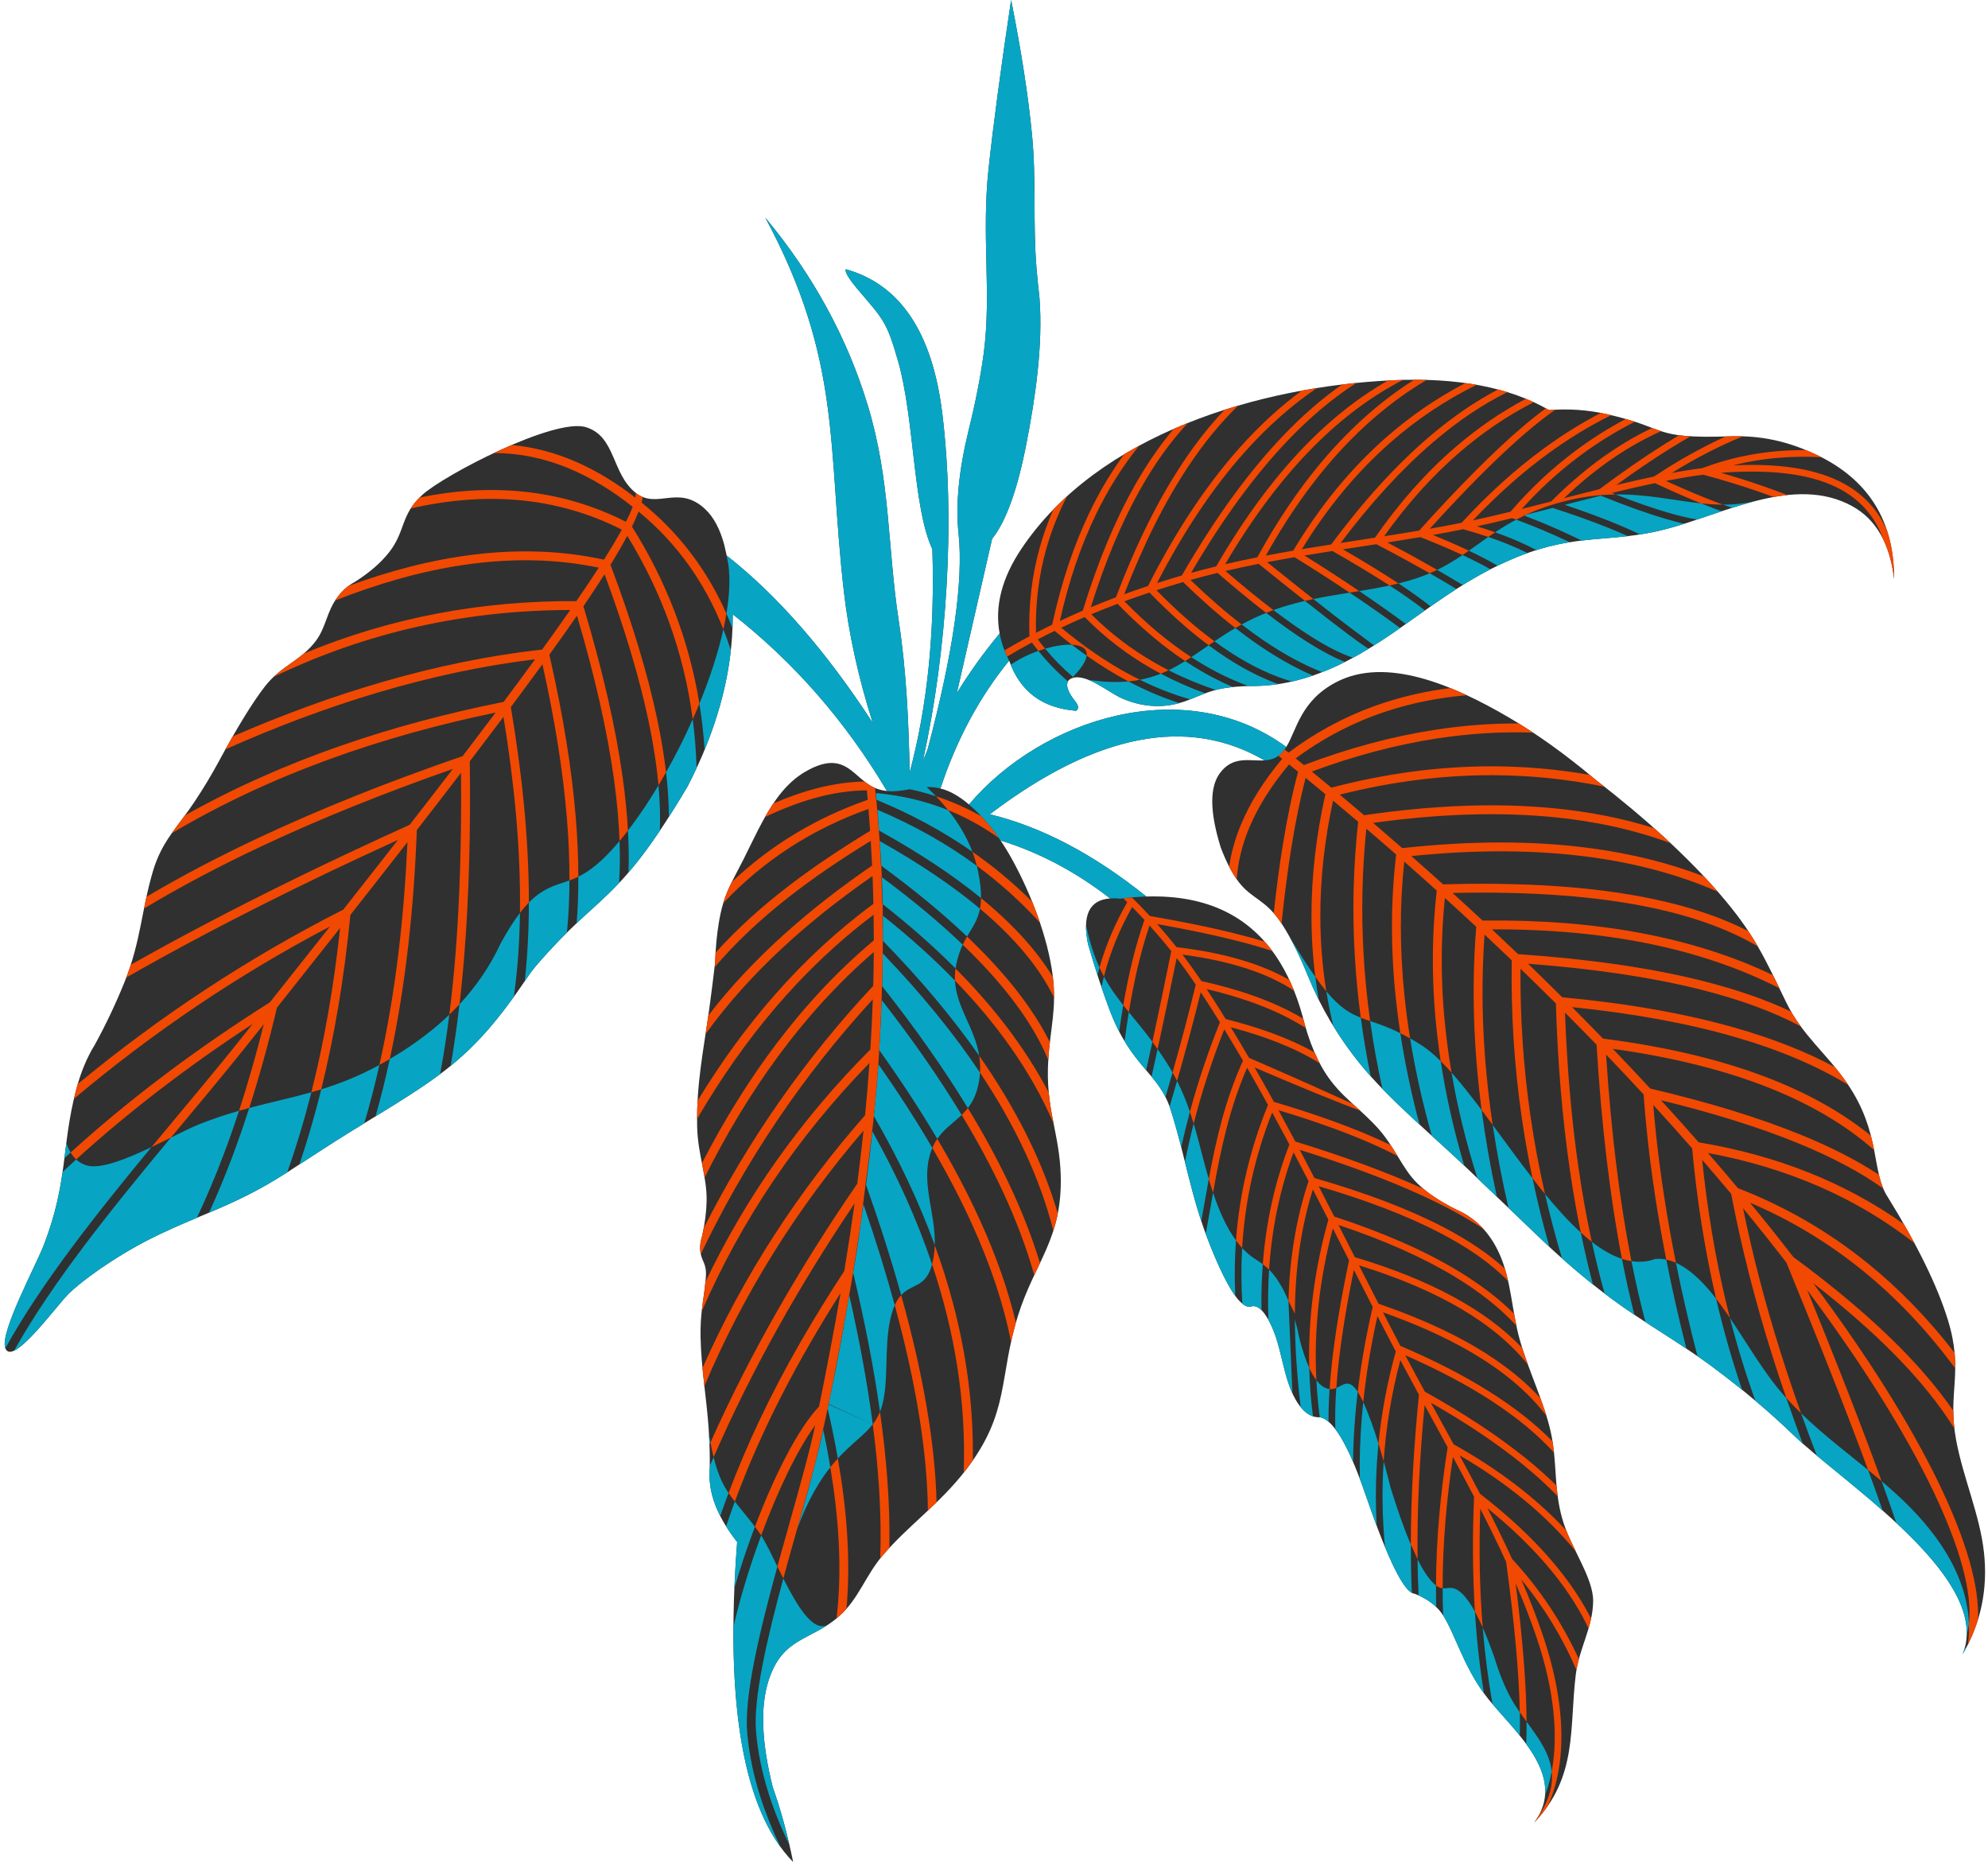 <?xml version="1.0" encoding="UTF-8" standalone="no"?><svg xmlns="http://www.w3.org/2000/svg" xmlns:xlink="http://www.w3.org/1999/xlink" fill="#000000" height="399.2" preserveAspectRatio="xMidYMid meet" version="1" viewBox="-1.0 -0.0 426.3 399.2" width="426.3" zoomAndPan="magnify"><g fill-rule="evenodd"><g id="change1_1"><path d="M 217.953 117.766 C 234.512 92.922 269.242 82.836 297.609 81.523 C 311.523 80.879 322.711 83.012 331.176 87.918 C 335.355 87.582 339.461 87.867 343.484 88.77 C 357.098 91.824 352.949 94.09 369.703 93.551 C 374.871 93.383 380.91 93.867 388.586 97.527 C 399.684 102.824 405.211 111.691 405.164 124.137 C 404.273 116.551 401.293 111.352 396.23 108.543 C 383.809 101.656 368.457 110.309 356.07 113.48 C 344.176 116.52 337.242 114.215 324.445 119.371 C 308.566 125.773 299.48 136.363 285.555 142.812 C 279.262 145.727 273.156 147.145 267.234 147.07 C 265.012 147.105 263.027 147.277 261.273 147.578 C 255.781 148.527 253.188 151.465 246.945 151.367 C 244.453 151.328 241.996 150.773 239.582 149.711 C 236.609 148.402 231.824 144.188 228.773 145.434 C 227.523 145.945 227.324 147.453 229.398 150.141 C 230.301 151.184 230.422 151.934 229.762 152.379 C 222.535 151.816 217.762 148.266 215.441 141.727 C 215.426 141.695 215.41 141.664 215.395 141.637 C 209.043 149.414 204.133 158.547 200.664 169.039 C 202.473 169.492 204.473 170.5 206.785 172.473 C 222.438 154.004 253.082 144.219 274.824 160.141 C 277.086 156.48 277.855 150.215 285.605 146.207 C 296.18 140.738 310.488 146.754 322.477 153.77 C 328.562 157.328 334.785 161.793 341.145 167.156 C 352.141 175.676 360.992 183.809 367.699 191.555 C 375.246 200.273 377.344 205.281 382.074 214.98 C 385.539 222.078 390.668 225.785 395.066 232.207 C 402.488 243.039 400.172 251.172 403.836 256.684 C 410.152 266.902 414.438 275.656 416.691 282.949 C 420.156 294.164 416.578 298.402 418.43 308.535 C 419.945 316.812 423.539 324.68 424.434 332.801 C 425.301 340.703 423.766 347.996 419.84 354.684 C 423.461 345.969 415.758 335.992 406.207 327.023 C 398.012 319.324 388.449 312.367 383.52 307.59 C 378.598 302.836 372.949 298.062 366.492 293.242 C 359.25 287.836 351.621 283.656 344.477 278.363 C 339.934 274.996 335.305 271.113 330.586 266.715 C 330.586 266.715 324.914 261.289 313.57 250.445 C 306.109 243.312 296.961 235.867 290.602 228.02 C 286.004 222.344 282.32 216.156 279.566 209.461 C 277.672 204.801 275.797 201.043 273.945 198.184 C 270.379 192.684 267.527 192.875 264.609 189.07 C 263.23 187.273 261.957 184.824 260.785 181.727 C 258.391 174.066 258.344 168.715 260.637 165.684 C 263.473 161.93 267.016 163.219 270.148 163.012 C 253.664 153.43 234.035 157.281 211.254 174.566 C 222.375 177.273 233.566 183.152 244.824 192.203 C 257.969 191.793 267.551 196.547 273.562 206.465 C 275.801 210.152 277.539 214.551 278.793 219.656 C 279.59 222.488 280.543 225.031 281.66 227.289 C 285.016 234.066 289.047 236.152 293.941 241.289 C 298.09 245.645 299.52 250.371 302.953 253.719 C 304.957 255.672 307.719 257.527 311.234 259.293 C 315.355 261.059 318.445 264.211 320.504 268.738 C 323.109 274.48 323.145 281.012 324.902 287.246 C 326.773 293.891 330.109 300.574 331.527 306.949 C 332.98 313.488 332.125 318.949 334.012 325.617 C 335.727 331.699 340.668 338.176 340.629 343.246 C 340.586 348.867 337.598 353.363 336.902 359.035 C 335.492 370.492 337.371 380.879 327.988 390.746 C 335.285 380.816 323.957 371.426 318.133 364.227 C 312.383 357.121 310.617 348.445 307.484 345.039 C 306.172 343.613 304.457 342.488 302.344 341.672 C 300.145 341.566 296.633 334.469 291.805 320.387 C 289.645 314.102 287.613 309.605 285.711 306.891 C 284.449 305.094 283.246 304.078 282.098 303.852 C 280.359 303.945 278.816 303.02 277.469 301.074 C 273.695 295.648 274.215 287.844 270.461 282.074 C 269.523 280.633 268.562 279.945 267.574 280.012 C 265.406 281.035 262.391 276.723 258.523 267.062 C 254.273 256.449 253.234 247.914 250.012 237.855 C 247.484 229.973 241.625 228.855 236.957 216.574 C 235.461 212.637 233.914 207.922 232.316 202.43 C 231.023 196.207 232.602 192.934 237.047 192.609 C 229.664 186.883 221.84 182.742 213.562 180.191 C 214.441 181.496 215.301 182.906 216.133 184.422 C 220.039 191.543 223.73 201.047 224.746 209.191 C 225.629 216.266 224.203 220.473 223.785 227.297 C 223.145 237.738 226.195 242.812 226.457 251.941 C 226.848 265.629 220.902 270.527 217.297 282.055 C 213.117 295.414 215.617 302.742 206.191 315.043 C 200.5 322.469 193.836 326.949 188.27 333.477 C 184.551 337.844 183.148 342.738 179.004 346.434 C 172.895 351.883 166.852 350.793 163.797 360.324 C 161.996 365.945 162.305 373.57 164.719 383.203 C 166.395 387.848 167.848 393.176 169.082 399.191 C 158.406 388.305 154.402 365.438 157.07 330.594 C 153.199 325.652 151.227 320.992 151.152 316.613 C 151.266 313.27 151.199 309.828 150.961 306.289 C 150.508 299.652 149.379 293.531 149.227 286.781 C 149.102 281.32 149.961 278.691 150.352 273.887 C 150.605 270.719 149.422 270.57 149.164 268.195 C 149.059 267.184 149.195 266.086 149.574 264.895 C 150.16 262.246 150.477 259.793 150.523 257.535 C 150.633 252.129 148.602 247.559 148.492 241.402 C 148.328 232.207 149.84 225.367 151.074 216.402 C 151.5 213.297 151.926 209.965 152.344 206.406 C 152.445 203.262 152.707 200.414 153.133 197.871 C 154.164 191.645 155.723 189.582 158.363 184.375 C 159.852 181.434 161.277 178.32 162.902 175.41 C 165.18 171.336 167.855 167.664 171.676 165.449 C 180.641 160.246 181.965 167.324 187.059 169.094 C 187.797 169.352 188.5 169.504 189.188 169.574 C 180.316 154.633 169.297 142.008 156.129 131.699 C 156.145 134.922 155.926 138.164 155.469 141.43 C 154.223 150.305 151.219 159.348 146.465 168.559 C 131.402 194 127.98 190.863 114.211 206.746 C 113.484 207.586 112.797 208.484 112.148 209.449 C 99.855 227.691 93.258 230.848 73.848 242.82 C 69.906 245.246 65.297 248.316 60.398 251.457 C 48.652 258.988 41.25 260.398 30.055 266.199 C 26.379 268.102 18.895 272.574 13.934 277.148 C 11.398 279.484 1.574 293.348 0.113 288.957 C -1.02 285.562 6.734 271.262 8.441 266.801 C 13.656 253.156 12.125 245.863 15.316 233.672 C 16.293 229.949 17.629 226.719 19.332 223.984 C 21.734 219.598 23.871 215.086 25.742 210.438 C 29.219 201.801 29.312 195.148 31.812 186.719 C 33.73 180.262 37.125 177.305 40.75 171.832 C 42.645 168.969 44.344 166.148 45.852 163.367 C 49.867 155.926 53.195 150.516 55.832 147.133 C 59.285 142.711 63.414 141.734 66.664 137.484 C 68.969 134.477 68.973 131.156 71.453 127.895 C 72.488 126.531 73.691 125.492 75.059 124.777 C 78.211 122.781 80.668 120.656 82.438 118.402 C 86.016 113.844 84.824 110.422 89.555 106.094 C 94.168 101.875 117.867 89.508 124.648 91.582 C 131.109 93.555 130.105 101.598 135.363 105.691 C 139.949 109.266 144.445 103.793 150.172 109.109 C 152.016 110.816 153.398 113.398 154.324 116.848 C 154.504 117.598 154.672 118.348 154.824 119.102 C 165.688 127.629 176.129 139.586 186.148 154.969 C 183.062 145.246 180.996 135.844 179.953 126.762 C 176.387 95.723 179.645 77.465 163.105 46.648 C 173.367 59.004 180.699 72.441 185.098 86.965 C 189.984 103.078 189.266 116.98 191.715 133.047 C 193.383 144.004 193.848 154.727 194.07 165.586 C 197.879 151.371 199.496 135.422 198.93 117.738 C 194.734 108.797 195.105 89.672 191.574 77.395 C 189.156 68.965 188.461 68.531 183.121 62.262 C 181.02 59.789 180.102 58.277 180.371 57.719 C 192.043 60.977 198.938 71.281 201.062 88.637 C 203.844 111.367 202.137 139.328 196.906 163.117 C 197.227 162.301 197.562 161.488 197.91 160.68 C 203.41 139.969 205.625 124.543 204.551 114.406 C 203.883 108.238 204.605 100.836 206.719 92.188 C 208.203 86.18 209.273 80.738 209.93 75.867 C 211.676 62.828 209.418 50.715 210.988 36.145 C 211.996 26.789 213.605 14.742 215.82 -0.004 C 218.008 10.914 219.488 20.527 220.297 28.848 C 221.262 38.758 220.457 47.883 221.273 57.551 C 221.434 59.477 221.645 61.578 221.902 63.863 C 222.684 73.996 221.008 85.352 219.066 95.281 C 217.148 105.086 214.703 111.832 211.738 115.527 C 211.738 115.527 209.219 126.551 204.176 148.602 C 206.844 144.234 209.906 139.973 213.359 135.812 C 212.242 129.848 213.949 123.773 217.953 117.766" fill="#303030"/></g><g id="change2_1"><path d="M 1.48 289.766 C 1.516 289.758 1.547 289.746 1.578 289.738 Z M 1.309 289.797 C 1.34 289.793 1.371 289.785 1.402 289.781 C 1.371 289.785 1.34 289.789 1.309 289.797 Z M 1.137 289.809 C 1.168 289.809 1.195 289.809 1.227 289.805 C 1.195 289.809 1.168 289.809 1.137 289.809 Z M 0.973 289.797 C 1.004 289.801 1.039 289.805 1.074 289.809 C 1.039 289.805 1.004 289.801 0.973 289.797 Z M 0.824 289.766 C 0.855 289.777 0.891 289.785 0.926 289.789 C 0.891 289.785 0.855 289.777 0.824 289.766 Z M 0.688 289.711 C 0.715 289.727 0.746 289.738 0.781 289.75 C 0.746 289.738 0.715 289.727 0.688 289.711 Z M 0.555 289.629 C 0.586 289.652 0.617 289.676 0.652 289.695 C 0.617 289.676 0.586 289.652 0.555 289.629 Z M 0.441 289.531 C 0.469 289.559 0.5 289.59 0.531 289.613 C 0.5 289.586 0.469 289.559 0.441 289.531 Z M 0.336 289.406 C 0.363 289.441 0.387 289.473 0.414 289.5 C 0.387 289.473 0.363 289.441 0.336 289.406 Z M 0.246 289.262 C 0.266 289.297 0.285 289.332 0.309 289.363 C 0.285 289.332 0.266 289.297 0.246 289.262 Z M 0.164 289.09 C 0.184 289.133 0.199 289.176 0.219 289.211 C 0.199 289.176 0.18 289.133 0.164 289.09 Z M 14.148 247.078 C 13.789 246.473 13.48 245.777 13.23 244.988 C 13.09 246.098 12.957 247.195 12.816 248.293 C 13.258 247.887 13.703 247.48 14.148 247.078 Z M 31.484 245.922 C 26.168 248.449 20.605 250.711 17.625 249.863 C 16.75 249.613 15.984 249.188 15.332 248.574 C 14.352 249.465 13.383 250.359 12.422 251.258 C 11.762 255.84 10.781 260.68 8.441 266.801 C 6.734 271.262 -1.02 285.562 0.113 288.957 C 0.121 288.988 0.137 289.02 0.148 289.047 C 7.816 275.141 19.812 260.031 31.484 245.922 Z M 50.25 238.141 C 49.184 241.406 48.07 244.574 46.91 247.633 C 45.121 252.363 43.223 256.848 41.219 261.082 C 37.738 262.547 34.148 264.078 30.055 266.199 C 26.379 268.102 18.895 272.574 13.934 277.148 C 11.938 278.988 5.426 287.969 2.031 289.566 C 10.223 274.852 23.312 258.715 35.641 243.891 C 38.043 242.699 40.215 241.617 41.836 240.98 C 44.797 239.809 47.582 238.902 50.25 238.141 Z M 65.766 234.172 C 61.352 235.418 57.039 236.312 52.449 237.531 C 51.254 241.254 50 244.848 48.691 248.309 C 47.148 252.383 45.527 256.273 43.828 259.984 L 43.691 260.039 C 48.848 257.863 53.973 255.574 60.398 251.457 L 60.629 251.309 L 60.609 251.324 C 62.496 245.969 64.188 240.375 65.672 234.543 Z M 80.355 228.312 C 79.387 232.629 78.309 236.793 77.117 240.809 L 77.34 240.672 C 76.223 241.355 75.059 242.07 73.848 242.82 C 70.664 244.781 67.051 247.156 63.199 249.652 C 64.789 244.949 66.227 240.07 67.516 235.012 C 67.641 234.523 67.762 234.035 67.883 233.543 C 71.824 232.324 75.898 230.738 80.355 228.312 Z M 80.91 228.012 C 80.734 228.105 80.562 228.199 80.391 228.293 C 80.562 228.199 80.734 228.105 80.91 228.012 Z M 81.707 227.562 C 81.496 227.68 81.289 227.797 81.082 227.914 C 81.289 227.801 81.496 227.68 81.707 227.562 Z M 82.516 227.094 C 82.289 227.227 82.066 227.355 81.848 227.48 C 82.066 227.355 82.289 227.227 82.516 227.094 Z M 95.352 217.527 C 92.973 219.816 90.328 221.961 87.418 223.961 C 85.75 225.109 84.145 226.133 82.586 227.051 C 81.668 231.285 80.652 235.379 79.527 239.328 C 85.102 235.91 89.5 233.176 93.375 230.273 C 94.129 226.254 94.789 222.008 95.352 217.527 Z M 110.496 195.719 C 109.168 197.453 107.793 199.621 106.371 202.227 C 104.164 206.984 101.219 211.344 97.535 215.309 C 96.996 219.945 96.359 224.352 95.629 228.52 C 100.32 224.703 104.391 220.348 109.188 213.699 C 109.973 208.086 110.41 202.094 110.496 195.719 Z M 121.113 188.762 C 118.578 189.688 116.367 190.047 113.508 192.461 C 113.148 192.766 112.781 193.105 112.414 193.484 C 112.406 199.43 112.109 205.059 111.523 210.371 C 111.73 210.07 111.938 209.762 112.148 209.449 C 112.797 208.484 113.484 207.586 114.211 206.746 C 116.602 203.988 118.684 201.801 120.566 199.941 C 120.918 196.387 121.102 192.66 121.113 188.762 Z M 131.855 180.305 C 128.105 184.785 125.359 186.805 123.02 187.953 C 123.027 191.406 122.906 194.73 122.656 197.926 C 125.977 194.797 128.746 192.484 131.758 189.297 C 131.938 186.461 131.969 183.465 131.855 180.305 Z M 140.203 168.371 C 138.27 171.605 136.254 174.621 134.234 177.305 C 134.039 177.562 133.848 177.812 133.656 178.055 C 133.836 181.207 133.871 184.207 133.773 187.055 C 135.781 184.727 137.953 181.883 140.496 178.086 C 140.613 175.055 140.512 171.816 140.203 168.371 Z M 150.094 160.75 C 149.875 157.406 149.504 154.105 148.977 150.852 C 151.207 145.422 152.996 139.973 154.117 134.918 C 154.695 136.379 155.227 137.875 155.719 139.41 C 155.645 140.082 155.562 140.754 155.469 141.43 C 154.574 147.781 152.781 154.223 150.094 160.75 Z M 176.684 300.996 L 186.152 305.348 L 186.148 305.352 C 185.027 296.746 183.344 287.508 181.102 277.641 C 179.844 284.977 178.605 292.031 177.117 298.855 C 176.977 299.57 176.832 300.281 176.684 300.996 Z M 169.91 327.824 Z M 169.91 327.82 L 169.91 327.824 Z M 177.309 314.242 L 177.055 314.559 C 176.621 311.945 176.117 309.273 175.539 306.539 C 175.031 308.91 174.359 311.598 173.594 314.504 L 173.594 314.508 C 172.473 318.953 171.242 323.41 169.91 327.82 C 172.312 321.387 174.871 317.23 177.309 314.242 Z M 186.152 305.348 C 184.242 307.805 181.441 309.57 178.367 313.004 C 178.469 312.891 178.566 312.781 178.664 312.676 C 178.062 309.215 177.332 305.652 176.484 301.984 L 176.664 301.086 Z M 190.871 279.816 L 190.867 279.816 C 189 272.965 186.762 265.754 184.152 258.184 C 183.961 259.57 183.762 260.957 183.559 262.344 L 183.605 261.965 L 183.559 262.348 L 183.559 262.352 C 183.137 265.852 182.547 269.375 181.941 272.844 C 184.484 283.477 186.406 293.414 187.703 302.664 C 187.781 302.477 187.852 302.285 187.922 302.086 C 189.723 296.816 188.504 289.234 189.898 282.902 C 190.176 281.645 190.504 280.637 190.871 279.816 Z M 191.016 279.5 C 190.977 279.582 190.938 279.664 190.898 279.75 C 190.938 279.664 190.977 279.582 191.016 279.5 Z M 191.152 279.234 C 191.113 279.305 191.074 279.379 191.039 279.453 C 191.074 279.379 191.113 279.305 191.152 279.234 Z M 191.297 278.969 C 191.262 279.031 191.227 279.094 191.195 279.156 C 191.227 279.094 191.262 279.031 191.297 278.969 Z M 191.914 278.047 C 191.879 278.094 191.844 278.141 191.809 278.188 C 191.844 278.141 191.879 278.094 191.914 278.047 Z M 198.871 271.059 C 197.512 276.176 194.484 275.102 192.133 277.781 L 192.246 277.66 C 190.16 270.191 187.652 262.312 184.715 254.023 C 185.211 250.207 185.664 246.387 186.066 242.551 C 191.434 252.129 195.703 261.629 198.871 271.059 Z M 198.922 246.098 C 198.699 246.625 198.504 247.199 198.332 247.828 C 196.652 254.16 199.656 260.25 199.445 266.945 C 196.113 257.781 191.766 248.562 186.398 239.281 C 186.469 238.574 186.535 237.863 186.602 237.156 L 186.602 237.148 L 186.605 237.121 C 186.891 234.234 187.148 231.254 187.355 228.156 C 191.684 234.316 195.535 240.297 198.922 246.098 Z M 199.195 245.504 L 199.102 245.699 C 199.133 245.633 199.164 245.57 199.195 245.504 Z M 205.211 239.027 C 200.414 231.105 194.699 222.891 188.062 214.379 C 187.949 217.695 187.789 220.992 187.59 224.277 C 187.578 224.562 187.562 224.848 187.543 225.129 C 192.211 231.664 196.359 238.008 199.988 244.152 C 201.473 241.984 203.461 240.719 205.211 239.027 Z M 209.148 229.961 C 203.504 221.52 196.555 213 188.289 204.402 C 188.277 205.254 188.262 206.117 188.242 206.984 L 188.242 206.996 C 188.223 208.473 188.191 209.949 188.152 211.418 C 195.301 220.449 201.43 229.164 206.543 237.555 C 207.488 236.34 208.277 234.84 208.746 232.758 C 208.965 231.781 209.094 230.852 209.148 229.961 Z M 209.172 229.539 C 209.164 229.66 209.16 229.781 209.152 229.898 C 209.16 229.777 209.164 229.66 209.172 229.539 Z M 209.18 229.07 C 209.18 229.188 209.176 229.305 209.176 229.422 C 209.176 229.305 209.18 229.188 209.18 229.07 Z M 209.18 228.605 C 209.18 228.723 209.18 228.84 209.18 228.953 C 209.18 228.84 209.18 228.723 209.18 228.605 Z M 209.164 228.152 C 209.168 228.266 209.172 228.379 209.176 228.492 C 209.172 228.379 209.168 228.266 209.164 228.152 Z M 209.141 227.758 C 209.145 227.852 209.152 227.945 209.156 228.035 C 209.152 227.945 209.145 227.852 209.141 227.758 Z M 203.781 210.223 C 204.078 216.023 208.023 220.34 208.977 226.336 C 203.285 218.188 196.398 209.973 188.316 201.691 C 188.328 199.867 188.328 198.066 188.309 196.297 C 194.039 200.855 199.199 205.496 203.781 210.223 Z M 203.797 208.664 L 203.781 208.91 C 203.785 208.828 203.789 208.746 203.797 208.664 Z M 203.879 207.793 L 203.848 208.043 C 203.859 207.961 203.867 207.879 203.879 207.793 Z M 205.445 202.527 C 204.926 203.633 204.449 204.926 204.094 206.555 C 204.012 206.918 203.949 207.273 203.902 207.625 C 199.25 202.949 194.039 198.355 188.273 193.844 C 188.234 191.879 188.18 189.945 188.098 188.055 C 194.738 192.984 200.523 197.809 205.445 202.527 Z M 209.145 194.816 C 203.301 189.918 196.133 185.082 187.637 180.312 C 187.773 182.039 187.891 183.805 187.984 185.605 C 195.035 190.77 201.164 195.828 206.371 200.781 C 207.516 198.816 208.668 197.289 209.145 194.816 Z M 208.465 185.617 C 202.09 180.922 194.988 176.918 187.16 173.609 C 187.227 174.406 187.285 175.203 187.344 176.004 C 187.395 176.684 187.445 177.367 187.492 178.055 C 196.074 182.809 203.367 187.637 209.367 192.539 C 209.395 190.988 209.207 189.109 208.715 186.719 C 208.641 186.348 208.555 185.984 208.465 185.617 Z M 202.324 173.688 C 197.52 171.754 192.398 170.535 186.969 170.039 C 186.93 170.035 186.891 170.031 186.848 170.023 C 186.895 170.504 186.938 170.988 186.98 171.473 C 194.465 174.562 201.312 178.273 207.516 182.602 C 206.363 179.547 204.633 176.574 202.324 173.688 Z M 191.691 169.562 L 191.766 169.555 L 191.852 169.547 Z M 190.375 169.641 L 190.543 169.637 L 190.48 169.637 Z M 186.965 169.062 L 186.969 169.062 Z M 186.91 169.039 L 186.914 169.043 Z M 186.867 169.027 L 186.875 169.027 Z M 186.824 169.008 L 186.828 169.012 Z M 186.73 168.973 L 186.742 168.977 Z M 186.633 168.93 L 186.645 168.938 Z M 151.137 309.715 L 151.137 309.645 L 151.133 309.578 L 151.133 309.5 L 151.129 309.414 L 151.125 309.359 L 151.121 309.254 L 151.121 309.219 L 151.113 309.09 L 151.113 309.074 L 151.109 308.934 L 151.105 308.926 L 151.102 308.789 L 151.102 308.762 L 151.094 308.648 L 151.094 308.598 L 151.09 308.504 L 151.086 308.434 L 151.082 308.359 L 151.078 308.27 L 151.074 308.219 L 151.066 308.105 L 151.066 308.074 L 151.059 307.941 L 151.059 307.93 L 151.051 307.785 L 151.051 307.777 L 151.043 307.645 C 151.145 308.207 151.242 308.742 151.344 309.258 Z M 151.203 313.996 L 151.203 313.859 Z M 151.203 314.246 L 151.203 314.137 Z M 153.449 325.023 C 151.965 322.113 151.203 319.305 151.152 316.613 L 151.156 316.477 L 151.156 316.457 L 151.16 316.34 L 151.16 316.301 L 151.164 316.203 L 151.164 316.141 L 151.168 316.066 L 151.172 315.984 L 151.172 315.93 L 151.176 315.828 L 151.176 315.789 L 151.18 315.672 L 151.18 315.652 L 151.184 315.516 L 151.184 315.379 L 151.188 315.355 L 151.188 315.195 L 151.191 315.102 L 151.191 314.965 L 151.195 314.879 L 151.195 314.723 L 151.199 314.688 L 151.199 314.406 L 151.203 314.273 L 151.199 314.328 C 151.473 313.691 151.75 313.051 152.027 312.41 C 152.914 315.98 153.887 318.098 155.23 320.086 C 154.617 321.715 154.023 323.359 153.449 325.023 Z M 156.48 340.484 C 157.621 336.551 158.965 332.48 160.438 328.5 C 160.586 328.102 160.734 327.703 160.887 327.312 C 159.137 325.027 157.738 323.398 156.578 321.918 C 155.93 323.672 155.305 325.441 154.703 327.234 C 155.395 328.34 156.184 329.457 157.07 330.594 C 156.809 334.004 156.613 337.305 156.48 340.484 Z M 166.387 395.992 C 164.633 392.355 163.191 388.773 162.062 385.254 C 160.559 380.551 159.613 375.949 159.227 371.453 C 158.547 363.551 161.922 349.621 165.699 335.832 C 164.422 333.223 163.242 330.785 162.223 329.164 C 159.746 335.84 157.652 342.746 156.273 348.816 C 156.141 370.836 159.512 386.559 166.387 395.992 Z M 176.461 348.379 L 176.258 348.508 L 176.211 348.539 L 176.02 348.66 L 175.949 348.703 L 175.75 348.828 L 175.715 348.848 L 175.5 348.977 L 175.469 348.996 L 175.254 349.121 L 175.227 349.141 L 175.012 349.266 L 174.77 349.402 L 174.758 349.406 L 174.531 349.531 C 174.215 349.707 173.902 349.879 173.59 350.043 L 173.387 350.152 L 173.355 350.164 L 173.121 350.285 L 173.113 350.293 L 172.891 350.406 L 172.848 350.434 L 172.434 350.648 L 172.312 350.711 L 171.785 350.988 L 171.754 351.008 L 171.527 351.125 L 171.527 351.129 L 171.305 351.246 L 171.27 351.27 L 171.211 351.301 L 171.027 351.402 L 170.984 351.426 L 170.797 351.531 L 170.723 351.574 L 170.551 351.676 L 170.477 351.719 L 170.312 351.816 L 170.242 351.855 L 170.031 351.984 L 170.008 352 L 170.004 352.004 C 169.848 352.102 169.695 352.199 169.539 352.301 L 169.465 352.352 L 169.328 352.441 L 169.219 352.52 L 169.105 352.598 L 169.004 352.672 L 168.855 352.777 L 168.789 352.828 L 168.629 352.949 L 168.57 352.992 L 168.562 353.004 C 168.488 353.059 168.414 353.117 168.344 353.176 L 168.324 353.191 C 168.262 353.242 168.195 353.297 168.133 353.352 L 168.07 353.406 L 167.922 353.535 L 167.852 353.598 L 167.715 353.723 L 167.633 353.801 L 167.504 353.922 L 167.23 354.195 L 167.219 354.211 C 167.152 354.281 167.086 354.348 167.02 354.422 L 167.008 354.434 C 166.949 354.5 166.887 354.566 166.828 354.637 L 166.766 354.711 L 166.637 354.859 L 166.449 355.094 L 166.363 355.203 L 166.258 355.344 L 166.18 355.445 L 166.062 355.609 L 165.992 355.703 L 165.988 355.715 C 165.93 355.793 165.875 355.875 165.82 355.957 L 165.812 355.973 L 165.77 356.035 C 165.727 356.102 165.684 356.168 165.641 356.234 L 165.566 356.359 L 165.469 356.516 L 165.395 356.645 L 165.293 356.824 L 165.223 356.949 L 165.125 357.125 L 165.055 357.258 L 164.949 357.465 L 164.895 357.578 C 164.84 357.688 164.789 357.793 164.738 357.902 L 164.734 357.91 C 164.68 358.023 164.629 358.137 164.578 358.254 L 164.527 358.371 L 164.43 358.598 L 164.367 358.758 L 164.277 358.98 L 164.219 359.129 L 164.129 359.367 L 164.074 359.508 C 164.043 359.605 164.008 359.703 163.973 359.801 L 163.934 359.914 C 163.887 360.047 163.844 360.188 163.797 360.324 C 161.996 365.945 162.305 373.57 164.719 383.203 C 166.051 386.887 167.238 391.004 168.289 395.551 C 166.488 391.859 165.02 388.238 163.879 384.68 C 162.418 380.105 161.496 375.645 161.125 371.285 C 160.504 364.07 163.477 351.336 166.973 338.406 C 169.934 344.273 173.297 349.941 176.461 348.379 Z M 223.117 139.07 C 224.977 141.32 226.969 143.336 229.09 145.117 C 231.008 143.148 231.895 141.652 232.02 140.562 C 230.957 139.812 229.895 139.031 228.832 138.219 C 227.246 138.145 225.219 138.457 223.117 139.07 Z M 228.012 146.074 C 225.746 144.152 223.629 141.977 221.66 139.543 C 219.562 140.285 217.473 141.305 215.742 142.523 C 218.16 148.555 222.836 151.84 229.762 152.379 C 230.422 151.934 230.301 151.184 229.398 150.141 C 227.887 148.184 227.586 146.852 228.012 146.074 Z M 251.918 150.727 C 248.25 149.551 244.605 148.004 240.98 146.086 C 238.484 146.32 235.668 146.238 232.387 145.742 C 234.895 146.738 237.629 148.852 239.582 149.711 C 241.996 150.773 244.453 151.328 246.945 151.367 C 248.895 151.398 250.48 151.133 251.918 150.727 Z M 257.449 148.641 C 254.105 147.426 250.93 146.023 247.922 144.43 C 246.531 144.984 245.051 145.434 243.438 145.738 C 247.012 147.504 250.609 148.902 254.223 149.934 C 255.293 149.512 256.332 149.055 257.449 148.641 Z M 263.367 147.289 C 260.496 146.066 257.648 144.574 254.832 142.812 C 254.266 142.461 253.703 142.098 253.145 141.727 C 251.988 142.441 250.82 143.109 249.598 143.691 C 252.777 145.312 256.148 146.719 259.703 147.918 C 260.203 147.789 260.723 147.676 261.273 147.578 C 261.938 147.465 262.637 147.367 263.367 147.289 Z M 273.129 146.66 C 269.602 145.395 266.012 143.586 262.363 141.242 C 260.977 140.355 259.586 139.387 258.18 138.34 C 256.91 139.219 255.684 140.074 254.457 140.883 C 254.832 141.129 255.207 141.367 255.586 141.605 C 259.254 143.895 262.969 145.723 266.727 147.078 C 266.895 147.074 267.062 147.07 267.234 147.07 C 269.18 147.094 271.145 146.961 273.129 146.66 Z M 280.547 144.828 C 276.887 143.258 273.109 141.152 269.215 138.516 C 267.469 137.328 265.703 136.039 263.91 134.641 C 262.305 135.574 260.832 136.535 259.43 137.488 C 260.672 138.402 261.906 139.254 263.133 140.039 C 267.547 142.875 271.852 144.898 276.051 146.109 C 277.539 145.77 279.039 145.348 280.547 144.828 Z M 287.43 141.906 C 286.812 142.215 286.188 142.516 285.555 142.812 C 284.543 143.281 283.535 143.715 282.531 144.105 C 278.512 142.523 274.336 140.266 270.016 137.336 C 268.449 136.273 266.859 135.121 265.254 133.883 C 266.855 133.008 268.594 132.168 270.512 131.395 C 273.742 133.879 276.699 135.973 279.379 137.664 C 282.398 139.578 285.086 140.992 287.43 141.906 Z M 292.484 139.09 C 291.395 139.754 290.281 140.395 289.141 141.012 C 286.637 140.191 283.637 138.676 280.137 136.461 C 277.684 134.91 274.996 133.02 272.074 130.797 C 272.906 130.488 273.777 130.199 274.684 129.926 C 276.062 129.504 277.445 129.145 278.836 128.824 C 282.449 131.68 285.449 134.008 287.84 135.805 C 289.719 137.223 291.27 138.316 292.484 139.09 Z M 299.238 134.641 C 296.398 132.551 293.387 130.422 290.203 128.262 C 289.613 127.859 289.02 127.457 288.414 127.055 C 285.836 127.469 283.234 127.891 280.637 128.43 C 283.824 130.941 286.512 133.02 288.695 134.664 C 290.977 136.383 292.629 137.617 293.652 138.367 C 295.559 137.172 297.406 135.918 299.238 134.641 Z M 304.562 130.867 C 303 129.637 301.125 128.285 298.941 126.82 C 298.309 126.398 297.648 125.965 296.969 125.523 C 294.836 125.984 292.668 126.359 290.473 126.719 L 291.012 127.082 C 294.348 129.352 297.504 131.582 300.469 133.773 C 301.832 132.812 303.188 131.84 304.562 130.867 Z M 311.312 126.27 C 309.41 127.492 307.578 128.746 305.773 130.012 C 304.121 128.688 302.105 127.23 299.73 125.641 C 299.453 125.453 299.176 125.27 298.887 125.078 C 300.34 124.723 301.773 124.312 303.176 123.828 C 304.02 123.539 304.816 123.23 305.586 122.902 C 307.535 124.02 309.445 125.141 311.312 126.27 Z M 318.609 122.047 C 316.926 121.086 314.93 120.07 312.617 118.996 C 310.93 120.133 309.164 121.211 307.18 122.176 C 309.055 123.258 310.883 124.336 312.664 125.422 C 314.559 124.246 316.527 123.113 318.609 122.047 Z M 326.57 118.566 C 325.879 118.812 325.172 119.078 324.445 119.371 C 322.953 119.977 321.52 120.613 320.137 121.285 C 318.43 120.27 316.379 119.195 313.98 118.062 C 315.363 117.094 316.723 116.102 318.145 115.113 C 319.578 115.602 320.938 116.102 322.23 116.621 C 323.773 117.246 325.223 117.895 326.57 118.566 Z M 328.422 117.941 C 328.27 117.988 328.113 118.039 327.961 118.09 C 328.113 118.039 328.27 117.988 328.422 117.941 Z M 335.617 116.238 C 333.383 116.598 331.031 117.117 328.449 117.93 C 326.727 117.012 324.828 116.137 322.762 115.301 C 321.75 114.895 320.703 114.5 319.613 114.113 C 321.012 113.184 322.492 112.273 324.129 111.406 C 326.844 112.41 329.582 113.523 332.344 114.742 C 333.43 115.227 334.523 115.727 335.617 116.238 Z M 348.078 114.938 C 346.652 114.301 345.148 113.664 343.566 113.031 C 340.078 111.637 336.211 110.262 331.957 108.898 C 330.066 109.387 328.176 109.867 326.277 110.344 C 326.141 110.406 326.004 110.473 325.863 110.535 C 328.199 111.426 330.551 112.391 332.918 113.438 C 334.66 114.211 336.414 115.027 338.18 115.887 C 341.492 115.492 344.652 115.344 348.078 114.938 Z M 360.223 112.273 L 360.18 112.285 C 358.969 112.012 357.652 111.668 356.23 111.254 C 352.359 110.121 347.699 108.461 342.258 106.27 C 339.691 106.91 337.117 107.57 334.535 108.234 C 337.98 109.379 341.172 110.535 344.094 111.703 C 346.473 112.652 348.676 113.613 350.707 114.578 C 352.398 114.312 354.172 113.965 356.07 113.48 C 357.422 113.133 358.809 112.723 360.223 112.273 Z M 368.289 109.57 C 365.988 110.336 363.727 111.129 361.52 111.852 C 361.996 111.695 362.477 111.535 362.961 111.375 C 361.172 111.094 359.062 110.598 356.633 109.887 C 353.445 108.957 349.719 107.66 345.449 106.004 C 352.27 105.922 358.031 107.316 363.77 107.922 C 364.809 108.34 365.805 108.73 366.754 109.086 C 367.242 109.266 367.719 109.441 368.184 109.605 Z M 375.949 107.285 C 373.395 107.922 370.84 108.723 368.324 109.559 C 369.023 109.324 369.73 109.094 370.438 108.867 C 369.809 108.66 369.148 108.434 368.465 108.188 C 370.891 108.191 373.359 107.945 375.949 107.285 Z M 285.125 306.105 L 285.184 306.18 L 285.16 306.152 Z M 270.48 282.105 L 270.613 282.312 C 270.57 282.242 270.523 282.172 270.48 282.105 Z M 248.941 235.23 L 249.07 235.488 L 249.059 235.461 Z M 234.766 207.426 C 233.656 204.977 232.695 202.082 231.887 198.375 C 231.855 199.551 232 200.898 232.316 202.43 C 233 204.77 233.672 206.973 234.332 209.031 C 234.469 208.492 234.613 207.957 234.766 207.426 Z M 239.867 215.508 C 238.336 213.574 236.953 211.652 235.719 209.355 C 235.527 210.105 235.348 210.859 235.184 211.613 L 235.18 211.605 C 235.777 213.383 236.371 215.035 236.957 216.574 C 237.613 218.309 238.297 219.816 238.992 221.156 C 239.262 219.215 239.555 217.328 239.867 215.508 Z M 246.113 223.359 C 244.301 220.895 242.617 218.891 241.062 216.992 C 240.734 219.004 240.43 221.082 240.152 223.23 C 241.723 225.836 243.312 227.719 244.777 229.441 C 245.211 227.504 245.656 225.477 246.113 223.359 Z M 250.438 229.93 C 249.949 231.656 249.441 233.41 248.922 235.191 C 248.082 233.535 247.062 232.176 245.934 230.812 C 246.352 228.949 246.785 226.984 247.234 224.922 C 247.934 225.922 248.652 226.996 249.387 228.164 C 249.758 228.754 250.105 229.344 250.438 229.93 Z M 254.16 238.363 L 254.16 238.359 C 253.414 236.164 252.531 233.965 251.406 231.738 C 250.887 233.551 250.355 235.387 249.805 237.246 C 249.879 237.445 249.945 237.648 250.012 237.855 C 250.902 240.637 251.629 243.301 252.301 245.926 C 252.859 243.395 253.48 240.871 254.16 238.363 Z M 258.207 252.77 C 257.816 254.871 257.441 257.012 257.055 259.207 L 256.598 261.781 C 255.141 257.367 254.125 253.234 253.09 249.074 C 253.648 246.332 254.273 243.605 254.965 240.895 C 255.367 242.238 255.738 243.586 256.098 244.934 C 256.711 247.246 257.383 249.969 258.207 252.77 Z M 264.039 265.938 C 261.93 263.062 260.363 259.406 259.125 255.695 C 258.902 256.934 258.684 258.184 258.461 259.453 C 258.168 261.113 257.867 262.805 257.555 264.531 C 257.859 265.363 258.18 266.207 258.523 267.062 C 260.543 272.105 262.328 275.691 263.887 277.82 C 263.695 273.816 263.75 269.855 264.039 265.938 Z M 264.746 266.848 L 264.559 266.617 C 264.621 266.695 264.684 266.77 264.746 266.848 Z M 269.789 271.035 C 269.156 270.559 268.531 270.164 267.906 269.754 C 266.988 269.141 266.141 268.398 265.363 267.555 C 265.137 271.488 265.148 275.473 265.41 279.504 C 266.207 280.148 266.93 280.316 267.574 280.012 C 268.23 279.969 268.875 280.258 269.512 280.879 C 269.449 277.531 269.543 274.25 269.789 271.035 Z M 275.289 278.879 C 274.574 277.145 273.766 275.617 272.871 274.305 C 272.281 273.438 271.703 272.758 271.141 272.199 C 270.91 275.707 270.863 279.293 270.996 282.957 C 273.723 287.816 273.898 293.879 276.152 298.758 Z M 279.746 293.242 C 279.02 291.645 278.336 289.625 277.699 287.184 C 277.398 285.66 277.055 284.23 276.672 282.891 C 276.695 288.59 277.105 294.789 277.906 301.664 C 278.719 302.672 279.602 303.336 280.551 303.648 C 280.102 300.191 279.836 296.727 279.746 293.242 Z M 284.117 297.793 C 283.852 297.766 283.57 297.699 283.27 297.574 C 282.574 297.281 281.91 296.723 281.277 295.895 C 281.414 298.559 281.66 301.211 282.012 303.855 L 282.098 303.852 C 282.68 303.969 283.273 304.281 283.887 304.801 C 283.863 302.637 283.941 300.301 284.109 297.793 Z M 290.141 298.379 C 288.258 295.465 287.141 296.918 285.555 297.559 C 285.328 300.789 285.258 303.734 285.344 306.391 C 285.469 306.551 285.59 306.719 285.711 306.891 C 286.812 308.465 287.961 310.637 289.148 313.41 C 289.18 310.234 289.336 306.996 289.605 303.699 C 289.75 301.941 289.93 300.168 290.141 298.379 Z M 307.047 339.992 C 307.008 339.965 306.969 339.938 306.93 339.906 C 306.969 339.938 307.008 339.965 307.047 339.992 Z M 307.613 340.312 C 307.582 340.301 307.551 340.285 307.52 340.27 C 307.551 340.285 307.582 340.301 307.613 340.312 Z M 331.793 380.414 C 331.785 380.332 331.781 380.25 331.777 380.168 Z M 331.805 380.828 C 331.805 380.75 331.805 380.672 331.801 380.594 C 331.805 380.672 331.805 380.75 331.805 380.828 Z M 331.805 381.246 C 331.805 381.164 331.805 381.086 331.805 381.008 C 331.805 381.086 331.805 381.164 331.805 381.246 Z M 329.551 388.016 C 329.309 388.605 329.004 389.199 328.637 389.793 C 329.004 389.199 329.309 388.605 329.551 388.016 Z M 329.719 387.582 C 329.672 387.715 329.621 387.848 329.566 387.984 C 329.617 387.848 329.672 387.715 329.719 387.582 Z M 329.867 387.148 C 329.828 387.273 329.785 387.402 329.738 387.531 C 329.785 387.402 329.828 387.273 329.867 387.148 Z M 330 386.703 C 329.965 386.828 329.93 386.949 329.891 387.074 C 329.93 386.953 329.965 386.832 329.996 386.711 Z M 330.105 386.277 C 330.078 386.395 330.051 386.512 330.02 386.625 C 330.051 386.512 330.078 386.395 330.105 386.277 Z M 330.195 385.836 C 330.176 385.945 330.152 386.059 330.129 386.172 C 330.152 386.059 330.176 385.945 330.195 385.836 Z M 330.262 385.422 C 330.246 385.527 330.23 385.633 330.215 385.738 C 330.23 385.633 330.246 385.527 330.262 385.422 Z M 330.312 384.988 C 330.305 385.086 330.293 385.188 330.281 385.285 C 330.293 385.188 330.305 385.09 330.312 384.988 Z M 326.129 373.691 C 328.719 377.199 330.648 380.961 330.324 384.859 C 330.922 383.281 331.395 381.578 331.738 379.758 C 331.746 379.844 331.758 379.934 331.762 380.02 C 331.406 375.93 328.879 372.547 326.355 369.109 C 326.363 370.801 326.336 372.395 326.273 373.891 Z M 319.059 365.34 C 318.117 360.105 317.414 354.633 316.949 348.922 C 317.766 350.773 318.602 352.922 319.457 355.371 C 320.57 358.969 321.789 361.938 323.113 364.285 C 323.652 365.246 324.262 366.176 324.902 367.094 C 324.938 368.863 324.938 370.531 324.902 372.102 C 322.977 369.703 320.848 367.438 319.059 365.34 Z M 308.465 346.332 C 310.887 350.07 312.766 356.973 317.219 363.039 C 316.305 357.449 315.656 351.602 315.273 345.5 C 314.293 343.727 313.344 342.41 312.418 341.555 C 310.562 339.832 309.594 340.629 308.355 340.508 C 308.355 342.477 308.395 344.418 308.465 346.332 Z M 308.219 345.969 L 308.316 346.105 C 308.285 346.059 308.254 346.016 308.219 345.969 Z M 303.199 342.027 C 304.68 342.695 305.938 343.527 306.98 344.527 C 306.941 343.004 306.926 341.465 306.93 339.906 C 306.391 339.504 305.773 338.852 305.031 337.809 C 304.367 336.871 303.68 335.703 302.977 334.297 C 303.008 336.934 303.082 339.512 303.199 342.027 Z M 302.004 341.602 L 302.043 341.617 L 302.043 341.613 Z M 295.996 331.664 C 298.383 337.434 300.301 340.711 301.746 341.488 C 301.602 338.141 301.527 334.695 301.531 331.148 C 300.156 327.918 298.719 323.855 297.203 318.969 C 296.695 316.938 296.199 315.047 295.711 313.289 C 295.305 319.383 295.402 325.508 295.996 331.664 Z M 291.805 320.387 C 292.648 322.855 293.457 325.109 294.223 327.148 C 293.938 322.133 293.984 317.141 294.359 312.172 C 294.426 311.273 294.504 310.371 294.594 309.473 C 294.094 307.848 293.602 306.371 293.121 305.047 C 292.453 303.203 291.863 301.746 291.328 300.598 C 291.215 301.676 291.113 302.746 291.027 303.812 C 290.656 308.324 290.512 312.727 290.594 317.02 C 290.992 318.078 291.395 319.199 291.805 320.387 Z M 281.801 214.379 C 281 212.77 280.254 211.129 279.566 209.461 C 278.188 206.07 276.82 203.156 275.461 200.719 C 277.637 204.363 279.461 207.203 281.051 209.434 C 281.262 211.094 281.512 212.738 281.801 214.379 Z M 292.926 230.738 C 292.066 226.539 291.355 222.355 290.797 218.18 C 288.383 217.234 286.273 215.961 283.414 212.531 C 283.82 215.043 284.324 217.531 284.922 220 C 286.629 222.777 288.52 225.449 290.602 228.02 C 291.34 228.934 292.117 229.84 292.926 230.738 Z M 303.398 241.094 C 300.664 238.586 297.953 236.035 295.445 233.441 L 295.434 233.391 C 294.359 228.543 293.488 223.715 292.812 218.898 C 294.598 219.504 296.645 220.188 299.277 221.5 C 300.254 227.891 301.629 234.422 303.398 241.094 Z M 312.984 249.891 C 310.738 242.309 309.059 234.84 307.938 227.488 C 306.527 226.09 305.16 224.938 303.844 224.098 C 302.969 223.543 302.152 223.055 301.379 222.617 C 302.477 229.414 304.023 236.371 306.023 243.488 C 308.402 245.652 310.762 247.781 312.984 249.891 Z M 319.984 256.578 L 315.793 252.574 C 313.375 244.914 311.531 237.375 310.262 229.953 C 312.344 232.289 314.5 235.039 316.719 237.988 C 317.523 244.09 318.613 250.289 319.984 256.578 Z M 331.254 267.332 C 329.867 262.449 328.656 257.543 327.629 252.617 C 324.719 248.883 321.863 244.938 319.09 241.176 C 319.957 247.016 321.086 252.941 322.473 258.957 L 330.586 266.715 C 330.809 266.922 331.031 267.129 331.254 267.332 Z M 340.66 275.434 C 338.445 273.668 336.207 271.781 333.949 269.777 C 332.578 265.191 331.363 260.594 330.309 255.98 C 332.848 259.07 335.41 261.906 337.98 264.242 C 338.766 268.066 339.633 271.777 340.586 275.371 Z M 349.473 281.867 C 348.508 278.078 347.617 274.082 346.805 269.883 C 344.66 269.184 342.504 267.914 340.344 266.238 C 341.172 270.051 342.086 273.742 343.086 277.316 L 343.086 277.32 C 343.551 277.672 344.016 278.023 344.477 278.363 C 346.117 279.578 347.789 280.738 349.473 281.867 Z M 360.621 289.125 C 357.703 287.184 354.762 285.336 351.852 283.438 C 350.758 279.336 349.754 274.984 348.844 270.375 C 350.555 270.641 352.258 270.516 353.941 269.906 C 354.719 269.832 355.512 269.879 356.309 270.047 C 357.539 276.277 358.977 282.637 360.621 289.125 Z M 372.578 297.965 C 370.559 292.066 368.797 285.973 367.289 279.68 C 367.188 279.262 367.09 278.84 366.992 278.418 C 365.055 275.914 363.031 273.738 360.836 272.164 C 360.008 271.57 359.188 271.094 358.383 270.73 C 359.691 277.254 361.23 283.922 362.996 290.734 C 364.168 291.547 365.336 292.379 366.492 293.242 C 368.602 294.82 370.633 296.391 372.578 297.965 Z M 385.57 309.477 C 384.82 308.816 384.137 308.188 383.52 307.59 C 381.012 305.168 378.312 302.738 375.418 300.301 C 373.352 294.586 371.535 288.672 369.965 282.559 C 373.723 288.113 377.312 294.375 381.453 299.059 C 381.652 299.281 381.852 299.504 382.055 299.727 C 383.168 302.953 384.34 306.203 385.57 309.477 Z M 402.711 323.844 C 401.762 321.125 400.723 318.223 399.586 315.137 C 394.781 311.227 389.812 307.449 385.219 302.988 C 386.293 305.992 387.414 309.02 388.59 312.059 C 392.688 315.48 397.785 319.5 402.711 323.844 Z M 420.742 350.516 C 421.008 342.875 414.266 334.59 406.207 327.023 L 405.633 326.484 C 404.695 323.727 403.648 320.746 402.488 317.543 C 406.758 321.16 410.805 325.027 414.223 329.746 C 418.668 335.883 420.996 342.02 421.207 348.156 C 421.109 348.992 420.953 349.781 420.742 350.516 Z M 420.723 350.922 C 420.73 350.789 420.738 350.652 420.742 350.52 C 420.738 350.652 420.73 350.789 420.723 350.922 Z M 420.688 351.328 C 420.699 351.203 420.711 351.082 420.719 350.957 C 420.711 351.082 420.699 351.203 420.688 351.328 Z M 420.637 351.73 C 420.652 351.613 420.668 351.5 420.68 351.387 C 420.668 351.5 420.652 351.613 420.637 351.73 Z M 420.578 352.113 C 420.594 352.023 420.609 351.934 420.621 351.848 C 420.609 351.934 420.594 352.023 420.578 352.113 Z M 420.559 353.398 C 420.328 353.828 420.09 354.258 419.84 354.684 C 420.035 354.203 420.199 353.723 420.332 353.234 C 420.398 353.297 420.473 353.355 420.559 353.398 Z M 146.465 168.559 C 147.137 167.258 147.77 165.961 148.371 164.668 C 148.27 161.129 147.992 157.637 147.543 154.199 C 145.812 158.102 143.875 161.945 141.824 165.578 C 142.219 168.934 142.422 172.113 142.441 175.113 C 143.688 173.164 145.023 170.992 146.465 168.559 Z M 195.598 168.934 L 195.527 168.941 Z M 196.898 163.129 C 202.137 139.34 203.844 111.371 201.062 88.637 C 198.938 71.281 192.043 60.977 180.371 57.719 C 180.102 58.277 181.02 59.789 183.121 62.262 C 188.461 68.531 189.156 68.965 191.574 77.395 C 195.105 89.672 194.734 108.797 198.93 117.738 C 199.496 135.422 197.879 151.371 194.07 165.586 C 193.848 154.727 193.383 144.004 191.715 133.047 C 189.266 116.98 189.984 103.078 185.098 86.965 C 180.699 72.441 173.367 59.004 163.105 46.648 C 179.645 77.465 176.387 95.723 179.953 126.762 C 180.996 135.848 183.062 145.25 186.148 154.969 C 176.129 139.586 165.688 127.629 154.824 119.102 C 154.957 119.754 155.078 120.41 155.191 121.066 C 155.598 124.105 155.418 127.672 154.773 131.555 C 155.23 132.586 155.664 133.633 156.074 134.699 C 156.117 133.699 156.133 132.699 156.129 131.699 C 169.297 142.008 180.316 154.633 189.188 169.574 C 189.789 169.645 190.375 169.652 190.949 169.621 L 190.953 169.621 L 191 169.617 L 191.039 169.617 L 191.051 169.613 C 191.152 169.609 191.254 169.602 191.355 169.594 L 191.383 169.594 L 191.406 169.59 L 191.453 169.586 L 191.469 169.586 L 191.508 169.582 L 191.555 169.574 L 191.707 169.562 L 191.727 169.559 C 191.82 169.551 191.914 169.539 192.008 169.527 L 192.055 169.52 L 192.066 169.52 L 192.105 169.516 L 192.152 169.508 L 192.156 169.508 L 192.238 169.496 L 192.258 169.496 L 192.305 169.488 L 192.32 169.484 L 192.355 169.48 L 192.406 169.473 L 192.453 169.469 L 192.492 169.461 L 192.504 169.461 L 192.555 169.453 L 192.574 169.449 L 192.602 169.445 L 192.652 169.438 L 192.66 169.438 L 192.703 169.43 L 192.746 169.426 L 192.754 169.422 L 192.801 169.414 L 192.828 169.41 L 192.898 169.398 L 192.914 169.398 L 192.949 169.391 L 192.996 169.383 L 193 169.383 L 193.051 169.375 L 193.082 169.367 L 193.098 169.367 L 193.148 169.359 L 193.164 169.355 L 193.195 169.352 L 193.246 169.344 L 193.25 169.34 L 193.297 169.332 L 193.336 169.324 L 193.344 169.324 L 193.395 169.316 L 193.418 169.312 L 193.445 169.309 L 193.492 169.301 L 193.504 169.297 L 193.543 169.289 L 193.586 169.281 L 193.594 169.281 L 193.641 169.273 L 193.672 169.266 L 193.691 169.262 L 193.742 169.254 L 193.758 169.254 L 193.789 169.246 L 193.84 169.238 L 193.941 169.219 L 193.969 169.215 L 193.988 169.211 L 193.992 169.211 L 194.008 169.207 L 194.016 169.203 L 194.035 169.199 L 194.039 169.199 L 194.066 169.195 L 194.086 169.191 L 194.094 169.191 L 194.113 169.188 L 194.137 169.184 L 194.141 169.184 L 194.609 169.098 L 194.633 169.094 L 194.66 169.09 L 194.684 169.086 L 195.055 169.02 C 194.73 169.074 194.406 169.137 194.078 169.195 C 196 169.602 197.879 170.109 199.711 170.711 C 199.074 170.043 198.41 169.383 197.711 168.727 C 198.648 168.703 199.625 168.781 200.664 169.043 C 204.133 158.551 209.043 149.414 215.395 141.637 C 214.398 139.711 213.727 137.77 213.359 135.812 C 209.906 139.973 206.844 144.238 204.176 148.602 L 211.738 115.527 C 214.703 111.832 217.148 105.086 219.066 95.281 C 221.008 85.352 222.684 73.996 221.902 63.863 C 221.645 61.578 221.434 59.477 221.273 57.551 C 220.457 47.883 221.262 38.758 220.297 28.848 C 219.488 20.527 218.008 10.914 215.82 -0.004 C 213.605 14.742 211.996 26.789 210.988 36.145 C 209.418 50.715 211.676 62.828 209.93 75.867 C 209.273 80.738 208.203 86.18 206.719 92.188 C 204.605 100.836 203.883 108.238 204.551 114.406 C 205.625 124.547 203.41 139.973 197.91 160.688 C 197.562 161.496 197.223 162.312 196.898 163.129 Z M 206.785 172.473 C 222.438 154.004 253.082 144.219 274.824 160.137 C 274.578 160.535 274.316 160.906 274.023 161.234 C 272.883 162.527 271.555 162.922 270.148 163.012 C 253.664 153.43 234.035 157.281 211.258 174.566 C 222.379 177.277 233.566 183.156 244.824 192.203 C 243.027 192.262 241.164 192.41 239.234 192.66 C 238.441 192.578 237.715 192.562 237.047 192.609 C 229.664 186.883 221.84 182.742 213.562 180.191 C 212.566 178.719 211.543 177.379 210.488 176.18 C 210.309 175.969 210.129 175.766 209.949 175.57 L 209.848 175.461 L 209.844 175.457 L 209.812 175.422 L 209.738 175.344 L 209.715 175.316 L 209.688 175.285 L 209.68 175.277 L 209.582 175.176 L 209.578 175.172 L 209.547 175.137 L 209.449 175.031 L 209.43 175.008 L 209.414 174.996 L 209.383 174.961 L 209.379 174.953 L 209.316 174.891 L 209.285 174.855 L 209.273 174.844 L 209.121 174.684 L 208.969 174.527 L 208.961 174.516 L 208.719 174.27 L 208.699 174.254 L 208.617 174.172 L 208.605 174.156 C 207.977 173.531 207.371 172.973 206.785 172.473" fill="#07a5c3"/></g><g id="change3_1"><path d="M 284.922 220 L 284.914 219.988 Z M 313.57 250.445 L 312.984 249.891 Z M 315.793 252.574 L 315.633 252.418 Z M 343.086 277.316 L 343.047 277.289 L 343.086 277.32 Z M 388.59 312.059 L 388.539 312.016 Z M 420.449 352.773 C 420.469 352.688 420.484 352.602 420.504 352.52 C 420.484 352.602 420.469 352.688 420.449 352.773 Z M 420.332 353.234 C 420.363 353.121 420.391 353.012 420.418 352.898 C 420.391 353.012 420.363 353.121 420.332 353.234 Z M 178.664 312.676 C 178.137 313.25 177.598 313.875 177.055 314.559 C 178.809 325.156 179.66 336.27 178.383 346.969 C 179.148 346.332 179.852 345.66 180.512 344.91 C 181.488 334.223 180.512 323.219 178.664 312.676 Z M 187.703 302.664 C 187.293 303.684 186.77 304.555 186.148 305.352 C 187.391 314.852 188.09 324.523 187.754 334.105 C 188.371 333.328 189.043 332.578 189.715 331.852 C 189.887 322.109 189.062 312.309 187.703 302.664 Z M 192.246 277.66 C 191.754 278.191 191.285 278.883 190.867 279.816 C 195.465 296.66 197.836 311.34 197.977 323.855 C 198.602 323.27 199.223 322.676 199.844 322.074 C 199.496 309.371 196.965 294.566 192.246 277.66 Z M 199.445 266.945 C 200.914 270.984 202.188 275.012 203.262 279.027 C 206.324 290.48 207.773 301.84 207.613 313.098 C 206.984 314 206.328 314.887 205.645 315.746 C 206.215 300.496 203.723 285.484 198.871 271.059 C 199.223 269.734 199.406 268.312 199.445 266.945 Z M 199.988 244.152 C 203.508 250.109 206.539 255.883 209.086 261.473 C 212.594 269.176 215.184 276.535 216.848 283.555 C 216.43 285.008 216.09 286.391 215.801 287.719 C 214.258 279.727 211.438 271.238 207.352 262.262 C 204.969 257.035 202.16 251.648 198.922 246.098 C 199.234 245.371 199.594 244.73 199.988 244.152 Z M 206.543 237.555 C 206.125 238.094 205.676 238.574 205.211 239.027 C 211.703 249.75 217.383 261.297 220.785 273.379 L 222.012 270.797 C 218.461 259.117 212.887 247.969 206.543 237.555 Z M 208.977 226.336 C 209.156 227.477 209.23 228.676 209.148 229.961 L 209.145 229.953 C 216.801 241.398 222.043 252.699 224.875 263.852 C 225.25 262.68 225.574 261.453 225.832 260.148 C 222.555 249.004 216.934 237.734 208.977 226.336 Z M 203.902 207.625 C 211.75 215.512 218.734 224.367 223.895 234.254 C 224.121 236.633 224.516 238.766 224.93 240.871 C 219.996 229.371 212.465 219.176 203.781 210.223 C 203.742 209.391 203.773 208.527 203.902 207.625 Z M 206.371 200.781 C 209.164 203.441 211.695 206.07 213.957 208.664 C 218.348 213.699 221.738 218.625 224.137 223.438 C 223.996 224.637 223.871 225.895 223.789 227.258 C 221.477 221.66 217.723 215.879 212.523 209.91 C 210.402 207.48 208.043 205.02 205.445 202.527 C 205.742 201.895 206.059 201.324 206.371 200.781 Z M 187.637 180.312 C 187.742 182.051 187.836 183.801 187.914 185.555 L 187.984 185.605 C 188.027 186.414 188.066 187.23 188.098 188.055 L 188.016 187.992 C 188.09 189.914 188.148 191.844 188.191 193.781 L 188.273 193.844 C 188.285 194.656 188.301 195.473 188.309 196.297 L 188.238 196.242 C 188.266 198.039 188.281 199.844 188.281 201.656 L 188.32 201.699 L 188.316 201.691 C 188.309 202.59 188.301 203.492 188.289 204.402 L 188.273 204.383 C 188.223 211.012 187.938 217.66 187.59 224.277 C 187.512 225.57 187.445 226.859 187.355 228.156 L 187.34 228.129 C 187.129 231.137 186.883 234.133 186.605 237.121 C 185.715 246.105 184.531 254.211 183.559 262.348 C 183.047 265.824 182.504 269.305 181.926 272.781 L 181.941 272.844 C 181.66 274.457 181.375 276.059 181.102 277.641 C 179.758 285.398 178.273 293.172 176.684 300.996 C 175.75 305.523 174.723 310.023 173.594 314.508 C 171.484 322.492 169.133 330.43 166.973 338.406 C 166.539 337.547 166.113 336.68 165.699 335.832 C 166.578 332.633 167.477 329.438 168.352 326.328 C 170.582 318.398 172.656 311.023 173.805 305.547 C 169.852 310.992 165.676 319.836 162.223 329.16 L 162.223 329.164 C 161.812 328.516 161.348 327.918 160.887 327.312 C 164.988 316.473 170.047 306.395 174.629 301.543 C 176.289 293.387 177.844 285.297 179.242 277.227 C 170.238 291.391 162.395 306.156 156.578 321.918 C 156.09 321.293 155.645 320.695 155.23 320.086 C 157.262 314.699 159.488 309.5 161.879 304.453 C 167.289 293.047 173.516 282.465 180.047 272.473 C 180.848 267.645 181.586 262.816 182.258 257.984 C 170.648 275.207 160.328 293.359 152.027 312.41 C 151.797 311.469 151.566 310.426 151.344 309.258 C 160.02 289.812 170.77 271.309 182.824 253.773 C 183.32 249.984 183.77 246.191 184.172 242.387 C 170.027 258.859 158.484 277.156 150.047 297.168 C 149.902 295.883 149.762 294.602 149.637 293.305 C 158.387 273.484 170.199 255.363 184.504 239.098 C 184.867 235.371 185.184 231.637 185.445 227.887 C 170.031 243.719 158.035 261.477 149.469 281.16 C 149.695 279.074 150.031 277.203 150.266 274.832 C 159.012 256.496 170.801 239.879 185.641 224.984 C 185.863 221.418 186.039 217.84 186.164 214.242 C 171.18 230.559 158.824 248.895 149.273 268.875 C 148.984 267.535 149.16 266.195 149.574 264.895 C 149.691 264.359 149.801 263.832 149.895 263.316 C 159.516 244.316 171.691 226.902 186.254 211.348 C 186.316 208.945 186.355 206.531 186.371 204.105 C 170.938 217.422 159.164 234.305 150.094 252.453 C 149.926 251.438 149.723 250.418 149.52 249.383 C 158.797 231.363 170.789 214.691 186.379 201.598 C 186.379 199.766 186.359 197.941 186.332 196.117 C 170.684 207.887 158.301 223.031 148.48 239.891 C 148.48 238.547 148.52 237.25 148.586 235.988 C 158.484 219.699 170.879 205.109 186.289 193.781 C 186.242 191.781 186.184 189.793 186.105 187.809 C 172.648 197.156 159.895 208.34 150.293 221.699 C 150.492 220.406 150.691 219.086 150.887 217.719 C 160.578 205.113 172.945 194.535 186.008 185.566 C 185.926 183.797 185.832 182.027 185.723 180.266 C 173.406 187.832 161.676 196.32 152.23 207.371 L 152.344 206.406 C 152.367 205.668 152.402 204.949 152.441 204.242 C 161.945 193.691 173.516 185.48 185.586 178.121 C 185.477 176.559 185.359 174.996 185.234 173.434 C 173.258 177.684 162.785 184.395 154.078 193.641 C 154.586 191.945 155.188 190.559 155.914 189.098 C 164.312 181.129 174.129 175.285 185.066 171.473 L 184.883 169.438 C 177.297 169.496 169.809 171.918 163.027 175.184 C 163.594 174.184 164.188 173.203 164.812 172.27 C 170.977 169.578 177.613 167.684 184.371 167.543 C 185.062 168.086 185.797 168.578 186.633 168.93 C 187.074 172.453 187.32 176.383 187.637 180.312 Z M 209.367 192.539 C 209.355 193.391 209.273 194.137 209.145 194.816 L 209.129 194.801 C 216.59 201.059 221.891 207.418 225.027 213.883 C 225.035 212.512 224.965 211.059 224.777 209.461 C 221.289 203.723 216.152 198.082 209.367 192.539 Z M 206.91 182.18 C 211.711 185.477 216.211 189.188 220.336 193.309 C 220.934 194.789 221.496 196.301 222.012 197.824 C 217.906 193.309 213.375 189.238 208.465 185.617 C 208.211 184.605 207.895 183.598 207.516 182.602 Z M 199.711 170.711 C 203.086 171.812 206.336 173.25 209.422 175.004 C 210.812 176.48 212.062 178.023 213.219 179.691 C 209.836 177.27 206.188 175.242 202.324 173.688 C 201.523 172.688 200.652 171.691 199.711 170.711 Z M 295.711 313.289 C 296.199 305.945 297.402 298.711 299.285 291.594 C 300.594 294.062 301.926 296.531 303.273 299.012 C 302.215 309.57 301.551 320.531 301.531 331.148 C 301.531 331.148 301.863 331.703 302.977 334.297 C 302.844 323.27 303.445 312.215 304.492 301.242 C 306.137 304.254 307.789 307.262 309.426 310.273 C 307.895 320.07 306.965 329.988 306.93 339.906 C 307.469 340.312 307.93 340.465 308.355 340.508 C 308.348 331.094 309.18 321.66 310.555 312.355 C 312.086 315.18 313.605 318.023 315.094 320.879 C 314.738 329.102 314.77 337.285 315.273 345.5 C 315.824 346.496 316.383 347.637 316.949 348.922 C 316.262 340.453 316.137 331.945 316.422 323.453 C 318.359 327.238 320.223 331.035 321.969 334.84 C 323.754 347.883 324.73 358.633 324.902 367.094 C 324.902 367.117 326.223 368.926 326.355 369.109 C 326.316 361.316 325.531 351.426 324.012 339.449 C 325.688 343.344 327.211 347.242 328.52 351.125 C 331.555 360.098 332.723 368.164 332.316 374.98 C 332.219 376.648 332.023 378.242 331.738 379.758 C 332.059 382.66 331.293 385.91 328.637 389.793 C 328.441 390.109 328.227 390.426 327.988 390.746 C 329.105 389.574 330.062 388.391 330.887 387.199 C 332.484 383.77 333.465 379.688 333.742 375.062 C 334.156 368.074 332.969 359.82 329.875 350.672 C 328.52 346.664 326.945 342.645 325.215 338.629 C 330.078 344.512 334.027 351.023 337.051 358.027 C 337.188 357.23 337.363 356.453 337.57 355.691 C 333.949 347.809 329.164 340.598 323.262 334.234 C 321.59 330.59 319.809 326.953 317.965 323.332 C 326.594 330.352 334.844 338.949 339.645 349.105 C 339.852 348.406 340.039 347.703 340.191 346.988 C 334.75 336.371 325.711 327.48 316.375 320.25 C 314.938 317.488 313.469 314.738 311.988 312.004 C 322.305 318.02 330.613 324.895 336.914 332.621 C 336.184 331.121 335.457 329.605 334.859 328.094 C 328.473 321.219 320.422 315.062 310.699 309.625 C 309.082 306.652 307.453 303.684 305.828 300.715 C 313.352 305.02 319.777 309.316 325.102 313.598 C 328.094 316.004 330.734 318.402 333.031 320.797 C 332.926 320.027 332.848 319.266 332.781 318.508 C 330.758 316.5 328.496 314.492 325.996 312.484 C 320.148 307.781 312.992 303.066 304.535 298.344 C 303.098 295.699 301.691 293.098 300.344 290.547 C 314.602 296.785 325.23 303.742 332.234 311.414 C 332.152 310.621 332.051 309.82 331.918 309.004 C 324.512 301.469 313.637 294.645 299.285 288.535 C 298.035 286.152 296.797 283.754 295.559 281.344 C 308.105 285.789 322.406 292.676 330.617 303.555 C 330.234 302.305 329.805 301.051 329.344 299.785 C 320.477 290.008 306.875 283.719 294.613 279.508 C 293.215 276.773 291.82 274.031 290.426 271.277 C 307.426 276.535 319.5 283.637 326.652 292.578 C 326.219 291.387 325.805 290.195 325.43 289.004 C 317.719 280.871 305.754 274.371 289.527 269.516 L 286.027 262.617 C 295.852 265.902 304.145 269.59 310.906 273.676 C 316.301 276.934 320.719 280.449 324.172 284.219 C 323.992 283.363 323.832 282.504 323.68 281.648 C 320.398 278.387 316.387 275.324 311.641 272.457 C 304.465 268.121 295.621 264.238 285.109 260.812 C 284 258.641 282.891 256.469 281.77 254.301 C 292.074 257.324 300.719 260.645 307.699 264.266 C 313.922 267.492 318.82 270.953 322.398 274.648 C 322.199 273.75 321.973 272.863 321.707 271.988 C 318.23 268.809 313.777 265.812 308.355 262.996 C 300.992 259.184 291.828 255.699 280.867 252.551 C 279.824 250.531 278.773 248.52 277.715 246.512 C 287.727 249.633 296.344 252.84 303.555 256.129 C 308.812 258.527 313.324 260.969 317.09 263.453 C 315.449 261.652 313.496 260.266 311.234 259.293 C 308.418 257.879 306.09 256.406 304.242 254.875 L 304.148 254.832 C 296.551 251.367 287.422 247.996 276.77 244.727 C 275.574 242.477 274.371 240.238 273.152 238.008 C 280.344 240.172 286.602 242.391 291.93 244.664 C 294.387 245.715 296.637 246.77 298.688 247.84 C 298.223 247.074 297.742 246.293 297.227 245.504 C 295.738 244.781 294.16 244.062 292.492 243.352 C 286.801 240.922 280.031 238.547 272.18 236.23 C 270.816 233.754 269.434 231.289 268.031 228.852 C 277.891 233.082 285.441 236.168 290.676 238.113 L 289.098 236.676 C 283.832 234.266 276.348 230.891 266.84 226.785 C 265.551 224.578 264.25 222.395 262.926 220.227 C 269.449 221.961 276.246 224.348 281.996 227.949 C 281.602 227.191 281.234 226.418 280.895 225.633 C 275.023 222.332 268.348 220.113 261.844 218.473 C 260.504 216.305 259.141 214.16 257.754 212.047 C 265.082 213.773 272.629 216.328 279.008 220.402 C 278.809 219.734 278.648 219.07 278.469 218.398 C 271.828 214.453 264.117 211.988 256.617 210.324 C 255.316 208.383 253.977 206.504 252.551 204.652 C 262.754 206 270.73 208.578 276.488 212.387 C 276.176 211.602 275.844 210.836 275.5 210.098 C 269.445 206.602 261.383 204.25 251.301 203.055 C 249.957 201.363 248.566 199.715 247.137 198.102 C 253.859 199.297 259.68 200.527 264.602 201.789 C 267.277 202.48 269.688 203.18 271.832 203.887 C 271.312 203.184 270.766 202.516 270.203 201.875 C 268.578 201.379 266.832 200.891 264.953 200.41 C 259.539 199.016 253.082 197.672 245.578 196.379 C 244.32 195.012 243.031 193.688 241.707 192.395 C 241.094 192.445 240.473 192.512 239.848 192.586 C 240.133 192.852 240.426 193.133 240.727 193.426 C 238.18 197.836 236.168 202.527 234.766 207.426 C 234.766 207.504 235.613 209.152 235.719 209.355 C 237.066 204.137 239.109 199.145 241.773 194.461 C 242.613 195.305 243.496 196.223 244.406 197.207 C 242.34 203.125 240.93 209.328 239.867 215.508 C 240.258 216 240.656 216.492 241.062 216.992 C 242.098 210.723 243.465 204.43 245.504 198.41 C 247.109 200.199 248.664 202.031 250.164 203.91 C 248.852 210.402 247.512 216.887 246.113 223.359 C 246.48 223.859 246.855 224.379 247.234 224.922 C 248.641 218.418 249.996 211.906 251.32 205.387 C 252.758 207.25 254.105 209.141 255.414 211.094 C 253.883 217.406 252.207 223.68 250.438 229.93 C 250.781 230.531 251.102 231.137 251.406 231.738 C 253.211 225.426 254.914 219.086 256.484 212.715 C 257.879 214.836 259.25 216.988 260.598 219.164 C 258.078 225.434 255.926 231.84 254.16 238.359 C 254.445 239.207 254.715 240.051 254.965 240.895 C 256.723 234.023 258.926 227.27 261.527 220.676 C 262.887 222.891 264.223 225.129 265.539 227.391 C 261.719 235.875 259.844 243.973 258.207 252.77 C 258.492 253.738 258.797 254.719 259.125 255.695 C 260.812 246.273 262.582 237.762 266.426 228.914 C 267.941 231.547 269.434 234.199 270.906 236.875 C 267.105 246.176 264.777 255.926 264.039 265.938 C 264.457 266.508 264.898 267.051 265.363 267.555 C 265.938 257.559 268.117 247.809 271.797 238.492 C 273.043 240.773 274.273 243.062 275.496 245.367 C 272.305 253.598 270.453 262.242 269.789 271.035 C 270.234 271.371 270.684 271.746 271.141 272.199 C 271.703 263.598 273.391 255.141 276.387 247.047 C 277.469 249.098 278.539 251.152 279.605 253.211 C 276.828 261.582 275.539 270.086 275.289 278.879 L 276.676 281.648 L 276.672 281.648 C 276.719 272.562 277.809 263.703 280.527 254.996 C 281.641 257.156 282.746 259.316 283.848 261.477 C 280.953 271.832 279.477 282.492 279.746 293.242 C 280.238 294.316 280.746 295.199 281.277 295.895 C 280.711 284.906 281.992 273.996 284.809 263.367 L 288.281 270.207 C 286.516 278.605 285.281 286.047 284.578 292.523 C 284.383 294.355 284.223 296.113 284.109 297.793 C 284.645 297.852 285.117 297.738 285.555 297.559 C 285.668 296 285.812 294.371 285.996 292.676 C 286.645 286.695 287.754 279.883 289.316 272.242 C 290.664 274.902 292.012 277.551 293.359 280.18 C 291.914 286.426 290.844 292.492 290.141 298.379 C 290.508 298.941 290.898 299.672 291.328 300.598 C 291.957 294.641 292.969 288.492 294.371 282.156 C 295.676 284.688 296.98 287.219 298.309 289.738 C 296.488 296.273 295.25 302.852 294.594 309.473 C 294.699 309.812 295.711 313.293 295.711 313.289 Z M 136.84 106.555 C 136.781 106.926 136.691 107.32 136.578 107.742 C 144.578 114.176 150.629 122.195 154.773 131.555 C 154.594 132.652 154.371 133.777 154.117 134.918 C 150.203 124.988 144.211 116.48 135.938 109.676 C 135.566 110.648 135.09 111.723 134.52 112.898 C 141.852 124.559 146.777 137.266 148.977 150.852 C 148.516 151.969 148.039 153.09 147.543 154.199 C 145.703 140.137 140.941 126.973 133.508 114.875 C 132.52 116.738 131.316 118.809 129.91 121.09 C 134.547 133.398 137.895 144.469 139.957 154.293 C 140.789 158.254 141.41 162.016 141.824 165.578 C 141.293 166.527 140.75 167.457 140.203 168.371 C 139.82 164.121 139.117 159.559 138.094 154.68 C 136.129 145.305 132.977 134.785 128.641 123.113 C 127.289 125.238 125.777 127.527 124.109 129.98 C 128.223 143.684 131.031 155.934 132.531 166.734 C 133.086 170.703 133.461 174.477 133.656 178.055 C 133.031 178.867 132.434 179.613 131.855 180.305 C 131.707 176.152 131.305 171.715 130.648 166.996 C 129.219 156.684 126.574 145.016 122.727 131.996 C 120.781 134.805 118.801 137.59 116.801 140.359 C 119.723 153.113 121.617 164.809 122.48 175.445 C 122.832 179.789 123.012 183.957 123.02 187.953 C 122.355 188.281 121.727 188.535 121.113 188.762 C 121.129 184.574 120.953 180.188 120.578 175.602 C 119.762 165.5 118.008 154.434 115.312 142.406 C 113.203 145.305 110.945 148.363 108.539 151.582 C 110.871 165.41 112.406 179.445 112.414 193.484 C 111.785 194.125 111.145 194.871 110.496 195.719 C 110.688 181.691 109.223 167.516 106.965 153.688 C 104.68 156.727 102.27 159.906 99.738 163.227 C 99.941 178.262 99.566 191.902 98.613 204.145 C 98.312 208.008 97.953 211.727 97.535 215.309 C 96.836 216.062 96.105 216.801 95.352 217.527 C 95.895 213.23 96.348 208.723 96.719 204 C 97.613 192.5 97.996 179.727 97.859 165.68 C 94.867 169.586 91.707 173.676 88.387 177.945 C 87.754 194.395 86.07 210.945 82.586 227.051 C 81.832 227.496 81.09 227.914 80.355 228.312 C 83.875 212.652 85.645 196.543 86.375 180.527 C 82.504 185.496 78.422 190.699 74.137 196.141 C 72.828 209.52 70.742 221.984 67.883 233.543 C 67.176 233.762 66.469 233.969 65.766 234.172 C 68.527 223.258 70.582 211.512 71.938 198.93 C 67.621 204.398 63.102 210.102 58.387 216.031 C 56.594 223.621 54.613 230.793 52.449 237.531 C 51.723 237.727 50.992 237.926 50.25 238.141 C 52.168 232.281 53.938 226.094 55.566 219.57 L 51.969 224.086 C 46.637 230.773 41.109 237.312 35.641 243.891 C 34.309 244.551 32.906 245.246 31.484 245.922 C 37.824 238.258 44.285 230.676 50.484 222.902 L 53.184 219.516 C 39.207 228.656 26.59 238.344 15.332 248.574 C 14.887 248.156 14.492 247.66 14.148 247.078 C 26.707 235.676 40.941 224.949 56.863 214.891 C 61.34 209.266 65.637 203.844 69.754 198.633 C 50.145 208.914 31.781 221.312 14.848 235.574 C 15.094 234.512 15.359 233.453 15.668 232.41 C 33.215 217.883 52.277 205.32 72.605 195.016 C 76.703 189.82 80.609 184.836 84.324 180.07 C 64.543 189.102 44.969 198.785 26.078 209.574 C 26.438 208.641 26.754 207.73 27.043 206.836 C 32 204.031 37.164 201.215 42.539 198.387 C 56.035 191.27 70.805 184.086 86.844 176.832 C 90.086 172.664 93.172 168.672 96.102 164.852 C 81.152 170.082 67.559 175.57 55.328 181.309 C 46.066 185.656 37.586 190.148 29.883 194.781 C 30.051 193.949 30.223 193.105 30.41 192.254 C 37.766 187.898 45.805 183.676 54.527 179.586 C 67.559 173.469 82.121 167.641 98.203 162.105 C 100.68 158.859 103.039 155.746 105.277 152.766 C 81 157.797 57.199 165.945 35.824 178.645 C 36.707 177.387 37.652 176.156 38.641 174.824 C 59.844 162.895 83.195 155.227 106.992 150.477 C 109.387 147.273 111.633 144.23 113.734 141.344 C 90.77 144.141 68.418 151.27 47.332 160.656 C 47.867 159.695 48.387 158.773 48.891 157.891 C 69.988 148.711 92.336 141.82 115.254 139.254 C 117.281 136.445 119.293 133.621 121.273 130.777 C 99.043 130.809 77.719 135.445 57.672 145.117 C 59.789 143.121 62.043 141.898 64.133 140.125 C 82.762 132.352 102.41 128.742 122.59 128.875 C 124.379 126.281 125.98 123.887 127.398 121.699 C 108.297 117.711 88.75 121.676 70.859 128.742 C 71.621 127.551 72.594 126.457 73.727 125.613 C 91.207 119.199 110.07 115.949 128.496 119.984 C 130.031 117.559 131.316 115.41 132.34 113.547 C 117.945 106.254 102.605 105.445 87.066 109.016 C 87.551 108.254 88.156 107.473 88.965 106.66 C 104.223 103.57 119.195 104.742 133.227 111.863 C 133.844 110.652 134.324 109.582 134.672 108.656 C 126.02 101.801 116.082 97.094 104.867 97.137 C 106.145 96.535 107.438 95.949 108.723 95.402 C 118.602 96.285 127.48 100.664 135.242 106.688 C 135.312 106.293 135.336 105.949 135.316 105.652 C 135.77 106.023 136.297 106.336 136.84 106.555 Z M 229.09 145.117 C 228.984 145.223 228.883 145.324 228.773 145.434 C 228.938 145.367 229.109 145.316 229.281 145.281 Z M 214.398 139.434 C 216.137 138.395 217.922 137.387 219.746 136.406 C 219.516 129.781 220.262 123.41 221.984 117.289 C 222.754 114.547 223.723 111.855 224.887 109.211 C 225.836 108.234 226.816 107.289 227.824 106.371 C 225.938 110.035 224.449 113.805 223.359 117.676 C 221.738 123.441 221.004 129.438 221.152 135.664 C 222.297 135.07 223.457 134.484 224.633 133.91 C 226.559 124.957 229.238 116.918 232.664 109.797 C 234.836 105.285 237.305 101.148 240.074 97.375 C 241.129 96.746 242.199 96.137 243.285 95.547 C 239.719 99.941 236.602 104.895 233.949 110.41 C 230.711 117.145 228.148 124.719 226.266 133.133 C 227.668 132.469 229.098 131.824 230.551 131.191 L 231.188 130.914 C 234.352 120.598 238.047 111.688 242.27 104.195 C 244.875 99.57 247.68 95.488 250.691 91.941 C 251.695 91.504 252.711 91.078 253.73 90.672 C 250.031 94.625 246.625 99.367 243.512 104.895 L 243.512 104.898 C 239.496 112.02 235.961 120.453 232.906 130.191 C 234.668 129.457 236.465 128.746 238.289 128.059 C 242.582 116.766 247.34 107.176 252.566 99.297 C 255.441 94.965 258.457 91.145 261.617 87.84 C 262.578 87.535 263.543 87.242 264.512 86.957 C 260.727 90.602 257.145 94.98 253.754 100.09 C 248.762 107.613 244.199 116.719 240.066 127.402 C 241.746 126.793 243.449 126.199 245.184 125.625 C 251.133 113.867 257.688 103.984 264.844 95.973 C 269.07 91.238 273.508 87.164 278.152 83.742 C 279.242 83.543 280.332 83.355 281.418 83.184 C 275.965 86.871 270.793 91.453 265.902 96.926 C 259.094 104.551 252.828 113.906 247.109 125 C 248.852 124.441 250.629 123.902 252.426 123.379 C 259.426 111.25 266.633 101.297 274.055 93.516 C 278.23 89.133 282.477 85.438 286.797 82.43 C 287.824 82.305 288.852 82.191 289.879 82.09 C 284.859 85.285 279.93 89.422 275.086 94.5 C 268.004 101.93 261.105 111.371 254.402 122.82 C 256.207 122.32 258.008 121.855 259.805 121.418 C 266.074 110.574 272.82 101.559 280.035 94.383 C 285.312 89.133 290.848 84.859 296.633 81.574 C 296.961 81.555 297.285 81.539 297.609 81.523 C 298.375 81.488 299.129 81.461 299.875 81.441 C 293.277 84.816 287 89.469 281.039 95.395 C 274.176 102.227 267.734 110.746 261.719 120.961 C 264.027 120.426 266.324 119.934 268.621 119.477 C 274.191 109.289 280.418 100.668 287.301 93.617 C 291.98 88.824 296.965 84.754 302.25 81.41 C 303.152 81.41 304.047 81.422 304.93 81.449 C 299.02 84.938 293.484 89.328 288.32 94.617 C 281.762 101.336 275.805 109.504 270.445 119.121 C 272.402 118.746 274.355 118.395 276.309 118.055 C 282.004 108.566 288.586 100.523 296.055 93.934 C 301.34 89.27 307.07 85.328 313.242 82.117 C 314.062 82.23 314.867 82.355 315.656 82.496 C 308.914 85.809 302.691 89.977 296.996 95.004 C 289.91 101.258 283.633 108.836 278.164 117.738 C 280.262 117.391 282.359 117.055 284.457 116.723 C 291.34 107.445 298.297 99.793 305.316 93.773 C 310.25 89.547 315.219 86.117 320.227 83.496 C 320.91 83.676 321.582 83.867 322.242 84.07 C 316.875 86.719 311.543 90.316 306.246 94.855 C 299.598 100.555 293.008 107.738 286.473 116.41 C 287.734 116.215 288.996 116.02 290.258 115.824 C 291.453 115.645 292.648 115.461 293.844 115.273 C 299.07 107.754 304.785 101.309 310.992 95.949 C 315.773 91.82 320.852 88.336 326.219 85.488 C 326.789 85.723 327.348 85.965 327.898 86.219 C 322.254 89.105 316.93 92.711 311.926 97.031 C 306.117 102.047 300.742 108.027 295.805 114.969 C 298.297 114.578 300.797 114.18 303.316 113.75 C 311.883 104.242 319.211 96.887 325.289 91.684 C 327.137 90.102 328.871 88.719 330.496 87.535 C 330.723 87.66 330.949 87.785 331.176 87.918 C 331.629 87.883 332.078 87.852 332.527 87.832 C 330.609 89.16 328.504 90.809 326.215 92.766 C 320.48 97.672 313.605 104.535 305.594 113.359 C 306.754 113.156 307.914 112.945 309.078 112.727 C 310.191 112.52 311.309 112.305 312.422 112.074 C 318.129 105.867 324.031 100.539 330.125 96.094 C 334.098 93.191 338.152 90.668 342.289 88.52 C 342.688 88.598 343.09 88.68 343.484 88.77 C 343.836 88.848 344.168 88.926 344.496 89.004 C 339.887 91.281 335.375 94.027 330.965 97.246 C 325.438 101.277 320.066 106.051 314.848 111.566 C 317.539 110.984 320.227 110.359 322.902 109.707 C 327.148 104.766 331.785 100.418 336.809 96.664 C 340.23 94.109 343.84 91.824 347.629 89.816 C 348.344 90.02 348.988 90.219 349.582 90.41 C 345.391 92.539 341.422 95.008 337.664 97.812 C 333.246 101.113 329.133 104.879 325.328 109.109 C 327.43 108.59 329.523 108.055 331.613 107.516 C 335.797 103.324 340.086 99.746 344.484 96.785 C 347.375 94.836 350.309 93.156 353.285 91.746 C 353.949 91.996 354.566 92.23 355.199 92.438 C 351.836 93.938 348.527 95.781 345.277 97.969 C 341.578 100.461 337.945 103.406 334.387 106.805 C 336.93 106.148 339.465 105.5 341.992 104.867 C 347.043 101.094 351.766 97.828 356.168 95.078 C 357.148 94.465 358.113 93.875 359.062 93.312 C 359.789 93.406 360.598 93.48 361.52 93.535 C 360.031 94.387 358.5 95.305 356.926 96.289 C 353.363 98.516 349.59 101.082 345.598 103.984 C 348.301 103.336 350.992 102.723 353.676 102.164 C 357.52 99.609 361.328 97.379 365.098 95.469 C 366.426 94.797 367.746 94.164 369.066 93.57 L 369.703 93.551 C 370.691 93.52 371.711 93.512 372.766 93.543 C 370.441 94.48 368.102 95.551 365.742 96.742 C 363.008 98.129 360.258 99.684 357.488 101.406 C 358.27 101.262 359.051 101.121 359.832 100.984 C 361.285 100.734 362.703 100.523 364.094 100.344 C 369.277 98.379 374.734 97.164 380.473 96.703 C 382.371 96.551 384.305 96.48 386.262 96.496 C 387.02 96.809 387.797 97.152 388.586 97.527 C 388.926 97.691 389.262 97.855 389.59 98.027 C 386.516 97.859 383.516 97.895 380.594 98.129 C 377.172 98.402 373.859 98.949 370.648 99.766 L 371.02 99.75 C 380.094 99.367 388.488 100.305 394.781 103.891 C 398.668 106.105 401.742 109.312 403.672 113.82 C 404.68 116.934 405.18 120.371 405.164 124.137 C 404.781 120.883 404.016 118.066 402.863 115.691 C 401.113 110.789 398.047 107.395 394.078 105.133 C 388.051 101.699 379.914 100.809 371.082 101.18 C 370.098 101.219 369.098 101.281 368.09 101.363 C 370.789 102.145 373.512 103 376.254 103.938 C 378.266 104.625 380.293 105.355 382.328 106.129 C 381.348 106.23 380.359 106.371 379.371 106.551 C 378.176 106.113 376.984 105.691 375.797 105.285 C 371.895 103.953 368.035 102.781 364.219 101.77 C 362.855 101.941 361.473 102.148 360.07 102.391 C 358.797 102.609 357.516 102.848 356.234 103.098 C 360.418 105.012 364.094 106.562 367.254 107.742 C 367.668 107.898 368.07 108.047 368.465 108.188 C 366.887 108.188 365.328 108.086 363.77 107.922 C 360.836 106.734 357.535 105.285 353.867 103.578 C 350.805 104.219 347.727 104.93 344.637 105.684 L 345.449 106.004 C 342.352 106.039 339.039 106.383 335.41 107.238 C 331.828 108.086 328.859 109.152 326.277 110.344 L 325.723 110.48 L 325.863 110.535 C 325.266 110.82 324.688 111.109 324.129 111.406 C 323.836 111.301 323.547 111.195 323.254 111.09 C 320.75 111.699 318.238 112.285 315.719 112.836 C 317.07 113.246 318.367 113.676 319.613 114.113 C 319.113 114.445 318.625 114.777 318.145 115.113 C 316.449 114.539 314.656 113.988 312.766 113.461 C 311.621 113.691 310.48 113.918 309.336 114.133 C 308.309 114.32 307.289 114.508 306.266 114.688 C 309.148 115.867 311.719 116.988 313.98 118.062 C 313.531 118.379 313.078 118.688 312.617 118.996 C 310.012 117.785 307.008 116.504 303.602 115.148 C 301.223 115.551 298.859 115.934 296.508 116.301 C 299.855 118.062 303.09 119.836 306.203 121.613 L 307.18 122.176 C 306.664 122.426 306.133 122.668 305.586 122.902 L 305.492 122.852 C 301.867 120.781 298.082 118.719 294.137 116.672 C 292.914 116.859 291.695 117.047 290.477 117.234 L 286.973 117.773 C 291.59 120.449 295.562 122.883 298.887 125.078 C 298.254 125.234 297.609 125.383 296.969 125.523 C 293.547 123.305 289.465 120.84 284.719 118.125 C 282.723 118.438 280.723 118.758 278.727 119.094 C 282.855 121.672 286.77 124.215 290.473 126.719 C 289.789 126.832 289.102 126.941 288.414 127.055 C 284.719 124.574 280.777 122.039 276.602 119.453 C 274.645 119.789 272.688 120.145 270.727 120.52 C 274.441 123.512 277.746 126.148 280.637 128.43 C 280.035 128.555 279.434 128.684 278.836 128.824 C 275.922 126.52 272.609 123.871 268.898 120.879 C 266.535 121.348 264.164 121.855 261.785 122.414 C 265.492 125.602 268.918 128.395 272.074 130.797 C 271.539 130.988 271.02 131.188 270.512 131.395 C 267.305 128.926 263.828 126.07 260.078 122.82 C 258.152 123.289 256.223 123.793 254.285 124.336 C 258.039 127.953 261.695 131.137 265.254 133.883 C 264.797 134.133 264.348 134.387 263.91 134.641 C 260.266 131.801 256.531 128.516 252.699 124.789 C 250.766 125.352 248.867 125.934 246.996 126.535 C 251.227 130.852 255.367 134.504 259.43 137.488 C 259.008 137.773 258.594 138.059 258.18 138.34 C 254.031 135.254 249.801 131.48 245.488 127.031 C 243.664 127.637 241.875 128.262 240.113 128.906 C 244.82 133.723 249.602 137.715 254.457 140.883 C 254.02 141.172 253.582 141.453 253.145 141.727 C 248.23 138.453 243.398 134.363 238.652 129.449 C 236.734 130.172 234.855 130.922 233.016 131.691 C 237.043 135.734 241.582 139.199 246.637 142.094 C 247.605 142.648 248.594 143.18 249.598 143.691 C 249.055 143.953 248.496 144.199 247.922 144.43 C 247.25 144.074 246.586 143.707 245.926 143.328 C 240.594 140.277 235.816 136.598 231.602 132.293 L 231.113 132.504 C 229.57 133.176 228.055 133.863 226.562 134.57 C 231.469 138.656 236.406 142.027 241.383 144.684 C 242.066 145.051 242.754 145.402 243.438 145.738 C 242.652 145.891 241.836 146.008 240.98 146.086 L 240.711 145.945 C 237.801 144.391 234.902 142.594 232.02 140.562 C 232.195 139.031 230.879 138.309 228.832 138.219 C 227.602 137.27 226.375 136.281 225.152 135.25 C 223.93 135.844 222.727 136.449 221.547 137.07 C 222.059 137.758 222.582 138.426 223.117 139.07 C 222.637 139.215 222.148 139.371 221.66 139.543 C 221.188 138.961 220.723 138.359 220.27 137.746 C 218.457 138.723 216.688 139.727 214.965 140.758 C 214.758 140.316 214.57 139.875 214.398 139.434 Z M 274.465 160.676 L 275.309 161.355 C 281.516 156.691 288.277 153.152 295.594 150.73 C 300.188 149.215 304.992 148.137 310.012 147.504 C 311.195 147.984 312.379 148.5 313.551 149.047 C 307.441 149.566 301.652 150.73 296.191 152.535 C 289.227 154.84 282.773 158.191 276.84 162.59 C 277.43 163.066 278.016 163.543 278.602 164.02 C 288.227 160.375 297.648 157.844 306.871 156.434 C 312.898 155.512 318.84 155.066 324.691 155.102 C 325.711 155.73 326.734 156.387 327.762 157.066 C 321.016 156.828 314.148 157.242 307.164 158.312 C 298.402 159.652 289.449 162.02 280.309 165.41 C 281.711 166.562 283.105 167.711 284.492 168.863 C 296.191 165.797 307.691 164.273 318.992 164.289 C 326.043 164.301 333.016 164.914 339.906 166.125 C 340.32 166.465 340.73 166.809 341.145 167.156 C 341.797 167.66 342.438 168.164 343.074 168.664 C 335.152 167.031 327.125 166.203 318.992 166.191 C 308.277 166.176 297.379 167.566 286.297 170.363 C 288.055 171.832 289.801 173.305 291.527 174.773 C 306.418 172.594 319.957 172.094 332.141 173.273 C 339.875 174.023 347.066 175.449 353.719 177.555 C 354.934 178.637 356.117 179.715 357.262 180.785 C 349.621 177.938 341.188 176.062 331.961 175.168 C 320.367 174.047 307.535 174.461 293.453 176.418 C 295.559 178.219 297.645 180.023 299.703 181.824 C 314.496 180.203 327.992 180.211 340.18 181.852 C 348.926 183.027 356.996 185.043 364.398 187.895 C 365.43 188.996 366.418 190.086 367.363 191.172 C 359.133 187.566 349.984 185.086 339.93 183.734 C 328.375 182.18 315.613 182.113 301.648 183.531 C 303.945 185.555 306.211 187.574 308.449 189.594 C 326.203 189.082 341.273 190.141 353.648 192.762 C 361.469 194.418 368.219 196.703 373.906 199.613 C 374.641 200.719 375.309 201.805 375.945 202.902 C 369.863 199.301 362.301 196.539 353.258 194.621 C 341.488 192.129 327.23 191.07 310.488 191.441 C 312.66 193.418 314.805 195.387 316.918 197.355 C 341.465 197.031 362.227 200.938 379.199 209.066 C 379.641 209.961 380.094 210.891 380.562 211.863 C 363.922 203.359 343.379 199.152 318.938 199.242 C 320.824 201.016 322.691 202.785 324.535 204.555 C 339.691 205.594 352.758 207.477 363.719 210.199 C 371.129 212.039 377.582 214.266 383.082 216.879 C 383.734 218.012 384.43 219.059 385.156 220.055 C 379.195 216.859 371.898 214.191 363.262 212.047 C 352.965 209.488 340.766 207.68 326.68 206.617 C 329.164 209.02 331.602 211.41 333.996 213.797 C 348.121 215.121 360.547 217.324 371.266 220.398 C 379.285 222.699 386.355 225.496 392.48 228.781 C 393.359 229.852 394.227 230.98 395.066 232.207 C 395.16 232.344 395.25 232.477 395.34 232.609 C 388.531 228.441 380.336 224.984 370.742 222.23 C 360.715 219.352 349.172 217.246 336.117 215.914 C 338.363 218.168 340.57 220.418 342.734 222.656 C 356.766 224.449 368.926 227.402 379.211 231.504 C 387.387 234.77 394.387 238.766 400.195 243.488 C 400.473 244.555 400.691 245.582 400.887 246.566 C 394.871 241.258 387.414 236.828 378.512 233.273 C 368.953 229.461 357.738 226.652 344.859 224.859 C 347.598 227.715 350.27 230.551 352.871 233.367 C 365.508 236.336 376.305 239.656 385.27 243.32 C 391.777 245.98 397.324 248.828 401.918 251.859 C 402.16 252.902 402.449 253.887 402.84 254.809 C 398.008 251.332 391.91 248.094 384.555 245.082 C 376.328 241.719 366.535 238.648 355.18 235.875 C 357.953 238.91 360.648 241.922 363.266 244.902 C 380.074 247.695 394.742 253.543 407.27 262.445 C 408.062 263.824 408.812 265.176 409.52 266.496 C 397.07 256.781 382.316 250.344 365.254 247.184 C 367.457 249.723 369.602 252.238 371.684 254.73 C 381.801 258.645 391.07 264.008 399.496 270.82 C 406.266 276.293 412.48 282.699 418.145 290.035 C 418.25 291.207 418.285 292.305 418.273 293.367 C 412.266 285.227 405.609 278.203 398.305 272.297 C 390.957 266.355 382.941 261.535 374.262 257.836 C 377.453 261.719 380.504 265.535 383.398 269.281 L 383.555 269.484 C 392.688 276.195 400.387 282.73 406.648 289.086 C 411.121 293.633 414.859 298.086 417.863 302.449 C 417.867 303.645 417.93 304.902 418.09 306.27 C 414.898 301.125 410.637 295.844 405.297 290.418 C 400.375 285.422 394.539 280.305 387.789 275.066 C 411.566 306.926 423.883 333.059 423.141 347.254 C 422.578 349.062 421.863 350.828 420.996 352.555 C 421.188 351.09 421.258 349.621 421.207 348.156 C 422.777 334.965 410.625 308.891 386.531 276.562 C 390.914 287.297 394.73 296.926 397.98 305.441 C 399.637 309.777 401.137 313.812 402.488 317.543 C 401.531 316.73 400.562 315.93 399.586 315.137 C 398.539 312.289 397.41 309.281 396.203 306.117 C 392.344 295.996 387.625 284.176 382.051 270.652 L 381.887 270.441 C 379 266.703 375.957 262.895 372.77 259.02 C 374.832 269.148 377.543 279.527 380.898 290.16 C 382.234 294.398 383.676 298.676 385.219 302.988 C 384.141 301.941 383.082 300.859 382.055 299.727 C 381.012 296.707 380.02 293.707 379.078 290.73 C 375.332 278.852 372.383 267.258 370.23 255.957 C 368.215 253.547 366.137 251.109 364.008 248.652 C 365.105 259.328 366.816 269.527 369.141 279.242 C 369.41 280.355 369.684 281.461 369.965 282.559 C 368.988 281.117 368.004 279.723 366.992 278.418 C 364.609 268.191 362.898 257.445 361.852 246.18 C 359.164 243.113 356.387 240.016 353.527 236.891 C 354.219 245.391 355.367 254.184 356.973 263.262 C 357.41 265.73 357.879 268.219 358.383 270.73 C 357.684 270.414 356.992 270.188 356.309 270.047 C 355.883 267.879 355.48 265.727 355.102 263.59 C 353.336 253.59 352.117 243.938 351.449 234.629 C 348.836 231.801 346.148 228.949 343.398 226.082 C 344.496 242.801 346.309 257.562 348.844 270.375 C 348.164 270.273 347.484 270.105 346.805 269.883 C 344.234 256.621 342.422 241.312 341.359 223.965 C 339.148 221.684 336.895 219.387 334.598 217.086 C 335.027 228.941 335.992 240.043 337.496 250.387 C 338.293 255.883 339.242 261.164 340.344 266.238 C 339.555 265.625 338.766 264.957 337.98 264.242 C 337.082 259.867 336.293 255.344 335.613 250.664 C 334.016 239.652 333.02 227.805 332.633 215.117 C 330.152 212.648 327.625 210.172 325.051 207.688 C 324.965 218.293 325.68 228.824 327.191 239.277 C 328.004 244.863 329.039 250.434 330.309 255.98 C 329.41 254.887 328.516 253.766 327.629 252.617 C 326.719 248.277 325.945 243.922 325.312 239.551 C 323.699 228.414 322.984 217.188 323.172 205.879 C 321.258 204.043 319.312 202.203 317.348 200.359 C 316.406 213.449 316.988 227.055 319.09 241.176 C 318.289 240.094 317.5 239.027 316.719 237.988 C 314.926 224.422 314.543 211.32 315.562 198.691 C 313.355 196.637 311.113 194.574 308.84 192.512 C 307.84 202.258 307.949 212.227 309.168 222.418 C 309.469 224.914 309.832 227.43 310.262 229.953 C 309.477 229.07 308.699 228.242 307.938 227.488 C 307.691 225.867 307.473 224.258 307.281 222.652 C 305.984 211.82 305.922 201.242 307.094 190.93 C 304.805 188.863 302.48 186.797 300.129 184.727 C 299.137 193.914 299.145 203.469 300.16 213.383 C 300.473 216.426 300.879 219.508 301.379 222.617 C 300.637 222.199 299.941 221.828 299.277 221.5 C 298.871 218.836 298.535 216.195 298.266 213.578 C 297.188 203.062 297.23 192.934 298.391 183.199 C 296.281 181.355 294.152 179.512 291.992 177.668 C 291.09 186.543 290.887 195.469 291.395 204.445 C 291.664 209.246 292.141 214.066 292.812 218.898 C 292.105 218.66 291.438 218.43 290.797 218.18 C 290.184 213.621 289.75 209.086 289.496 204.559 C 288.957 195.031 289.207 185.57 290.238 176.172 C 288.461 174.656 286.668 173.148 284.855 171.637 C 283.031 180.113 282.121 188.379 282.129 196.422 C 282.137 201.891 282.562 207.262 283.414 212.531 C 282.684 211.652 281.898 210.629 281.051 209.434 C 280.508 205.156 280.23 200.82 280.227 196.422 C 280.219 187.93 281.211 179.207 283.207 170.262 C 281.805 169.098 280.391 167.934 278.969 166.773 C 277.832 171.176 276.82 176.109 275.934 181.582 C 275.121 186.609 274.414 192.078 273.812 197.984 C 273.234 197.113 272.68 196.387 272.137 195.77 C 272.691 190.582 273.332 185.75 274.059 181.277 C 275.008 175.402 276.109 170.129 277.352 165.449 C 276.711 164.93 276.062 164.406 275.418 163.883 C 271.652 168.375 268.828 172.852 266.945 177.312 C 265.363 181.059 264.449 184.793 264.203 188.52 C 263.645 187.727 263.102 186.82 262.578 185.805 C 263.02 182.73 263.895 179.652 265.195 176.57 C 267.145 171.949 270.059 167.324 273.938 162.691 L 273.133 162.043 C 273.441 161.824 273.738 161.559 274.023 161.234 C 274.18 161.059 274.324 160.871 274.465 160.676 Z M 167.031 396.848 L 166.828 396.586 Z M 161.094 370.883 L 161.125 371.285 Z M 161.051 369.949 L 161.062 370.312 Z M 161.043 369.453 L 161.051 369.898 Z M 161.066 367.922 L 161.055 368.367 Z M 161.395 363.941 L 161.328 364.504 Z M 189.047 205.195 L 188.289 204.402 Z M 77.34 240.672 L 77.117 240.809 Z M 95.109 228.934 L 94.656 229.293 Z M 95.594 228.547 L 95.18 228.879 Z M 239.48 222.066 L 239.66 222.391 Z M 142.441 175.113 L 142.004 175.797 L 142.441 175.113" fill="#f14902"/></g></g></svg>